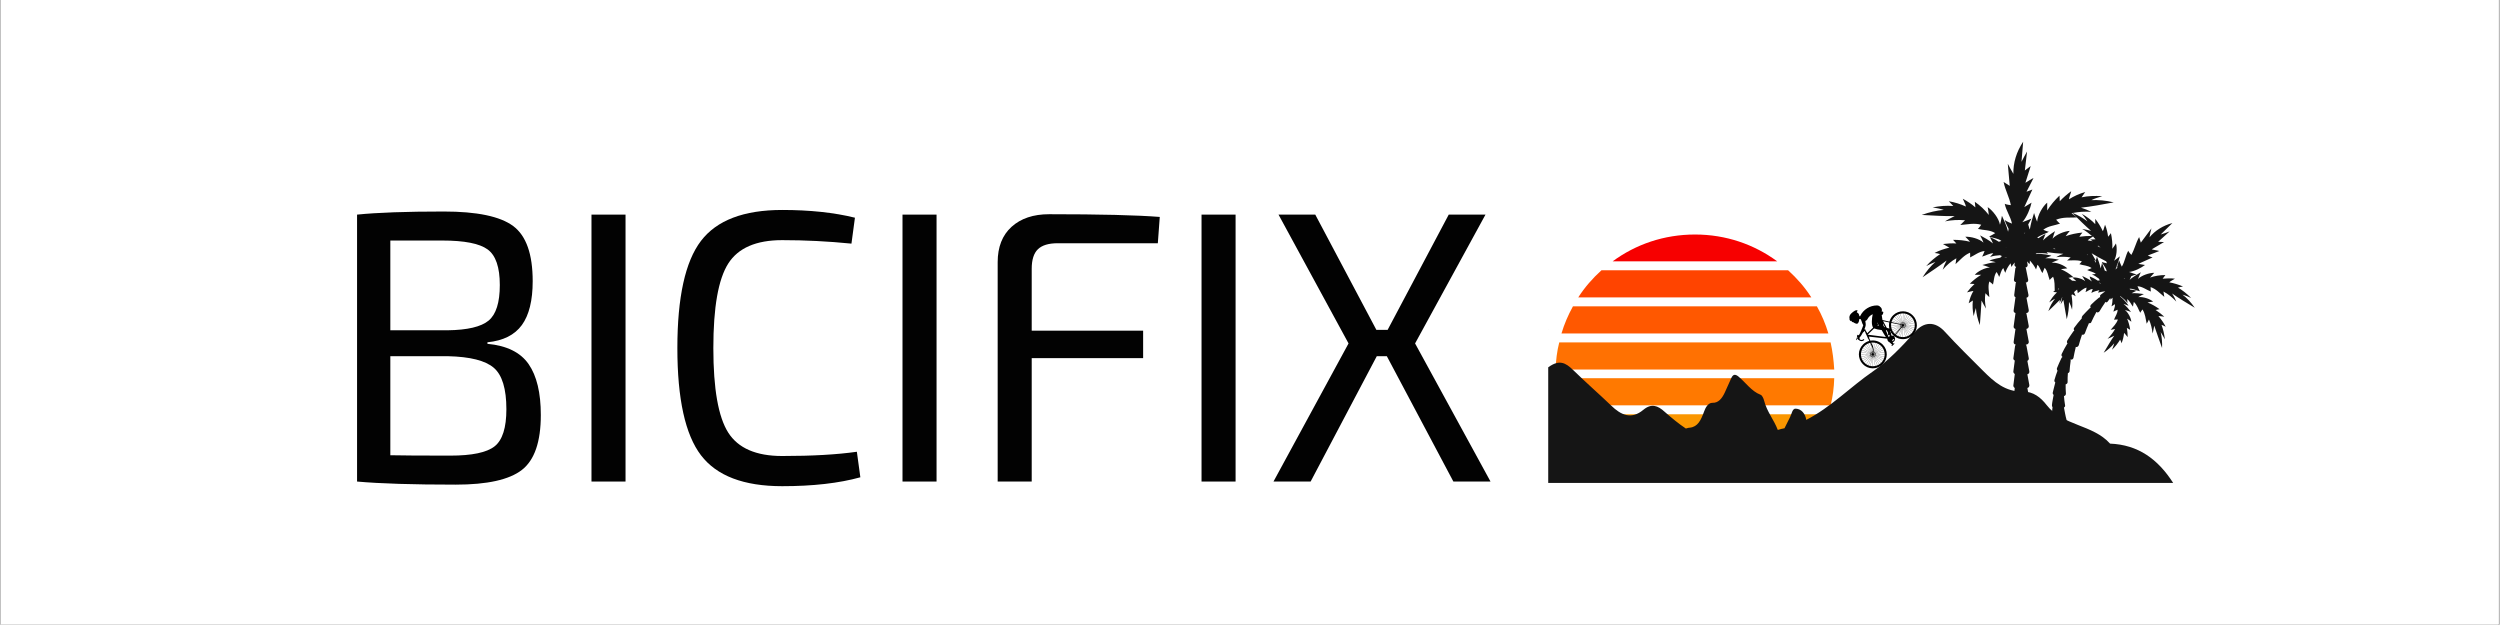 <?xml version="1.0" encoding="UTF-8"?>
<svg xmlns="http://www.w3.org/2000/svg" xmlns:xlink="http://www.w3.org/1999/xlink" width="7559" zoomAndPan="magnify" viewBox="0 0 5669.25 1417.5" height="1889" preserveAspectRatio="xMidYMid meet" version="1.0">
  <rect x="0" y="0" width="5669.25" height="1417.5" fill="#333333" stroke="none"/>
  <defs>
    <g></g>
    <clipPath id="7bd94dbf9c">
      <path d="M 0.625 0 L 5667.875 0 L 5667.875 1417 L 0.625 1417 Z M 0.625 0 " clip-rule="nonzero"></path>
    </clipPath>
    <clipPath id="b9bf4c5712">
      <path d="M 3511.262 734 L 4930 734 L 4930 1095.668 L 3511.262 1095.668 Z M 3511.262 734 " clip-rule="nonzero"></path>
    </clipPath>
    <clipPath id="217257bc06">
      <path d="M 4358 321 L 4977.508 321 L 4977.508 1022 L 4358 1022 Z M 4358 321 " clip-rule="nonzero"></path>
    </clipPath>
    <clipPath id="8c5f0e2ed5">
      <path d="M 3511.262 596 L 3512 596 L 3512 1063 L 3511.262 1063 Z M 3511.262 596 " clip-rule="nonzero"></path>
    </clipPath>
    <clipPath id="a7f796d4fd">
      <path d="M 4194 692 L 4348 692 L 4348 836 L 4194 836 Z M 4194 692 " clip-rule="nonzero"></path>
    </clipPath>
    <clipPath id="30596d48b9">
      <path d="M 4154.93 753.156 L 4269.363 643.648 L 4360.98 739.387 L 4246.547 848.891 Z M 4154.93 753.156 " clip-rule="nonzero"></path>
    </clipPath>
    <clipPath id="ec83379df0">
      <path d="M 4269.629 643.395 L 4155.195 752.902 L 4246.812 848.637 L 4361.246 739.133 Z M 4269.629 643.395 " clip-rule="nonzero"></path>
    </clipPath>
  </defs>
  <g clip-path="url(#7bd94dbf9c)">
    <path fill="#ffffff" d="M 0.625 0 L 5667.875 0 L 5667.875 1417 L 0.625 1417 Z M 0.625 0 " fill-opacity="1" fill-rule="nonzero"></path>
    <path fill="#ffffff" d="M 0.625 0 L 5667.875 0 L 5667.875 1417 L 0.625 1417 Z M 0.625 0 " fill-opacity="1" fill-rule="nonzero"></path>
  </g>
  <g fill="#020202" fill-opacity="1">
    <g transform="translate(732.267, 1092.575)">
      <g>
        <path d="M 372.172 -315.984 L 372.172 -312.484 C 416.055 -308.379 447.211 -293.016 465.641 -266.391 C 484.078 -239.766 493.297 -201.289 493.297 -150.969 C 493.297 -90.113 478.957 -48.566 450.281 -26.328 C 421.613 -4.098 371.582 7.016 300.188 7.016 C 203.051 7.016 128.441 4.676 76.359 0 L 76.359 -605.641 C 122.586 -610.328 188.129 -612.672 272.984 -612.672 C 348.461 -612.672 400.977 -601.695 430.531 -579.75 C 460.082 -557.812 474.859 -516.117 474.859 -454.672 C 474.859 -410.785 466.664 -377.578 450.281 -355.047 C 433.895 -332.516 407.859 -319.492 372.172 -315.984 Z M 151.844 -343.203 L 281.75 -343.203 C 326.812 -343.785 357.828 -351.098 374.797 -365.141 C 391.766 -379.18 400.25 -406.098 400.25 -445.891 C 400.25 -486.273 391.031 -513.195 372.594 -526.656 C 354.164 -540.113 319.789 -546.844 269.469 -546.844 L 151.844 -546.844 Z M 151.844 -284.391 L 151.844 -59.688 C 175.844 -59.102 221.195 -58.812 287.906 -58.812 C 337.062 -58.812 370.562 -65.832 388.406 -79.875 C 406.25 -93.914 415.172 -122.004 415.172 -164.141 C 415.172 -210.367 405.66 -241.676 386.641 -258.062 C 367.629 -274.445 332.961 -283.223 282.641 -284.391 Z M 151.844 -284.391 "></path>
      </g>
    </g>
  </g>
  <g fill="#020202" fill-opacity="1">
    <g transform="translate(1264.158, 1092.575)">
      <g>
        <path d="M 153.609 0 L 76.359 0 L 76.359 -605.641 L 153.609 -605.641 Z M 153.609 0 "></path>
      </g>
    </g>
  </g>
  <g fill="#020202" fill-opacity="1">
    <g transform="translate(1481.829, 1092.575)">
      <g>
        <path d="M 460.812 -67.594 L 468.719 -9.656 C 420.145 3.801 361.039 10.531 291.406 10.531 C 204.219 10.531 142.773 -12.875 107.078 -59.688 C 71.391 -106.5 53.547 -187.539 53.547 -302.812 C 53.547 -418.094 71.391 -499.141 107.078 -545.953 C 142.773 -592.773 204.219 -616.188 291.406 -616.188 C 354.02 -616.188 409.031 -610.332 456.438 -598.625 L 448.531 -539.812 C 395.863 -545.082 343.488 -547.719 291.406 -547.719 C 232.312 -547.719 191.5 -530.016 168.969 -494.609 C 146.438 -459.211 135.172 -395.285 135.172 -302.828 C 135.172 -210.367 146.438 -146.438 168.969 -111.031 C 191.5 -75.633 232.312 -57.938 291.406 -57.938 C 359.289 -57.938 415.758 -61.156 460.812 -67.594 Z M 460.812 -67.594 "></path>
      </g>
    </g>
  </g>
  <g fill="#020202" fill-opacity="1">
    <g transform="translate(1969.835, 1092.575)">
      <g>
        <path d="M 153.609 0 L 76.359 0 L 76.359 -605.641 L 153.609 -605.641 Z M 153.609 0 "></path>
      </g>
    </g>
  </g>
  <g fill="#020202" fill-opacity="1">
    <g transform="translate(2187.505, 1092.575)">
      <g>
        <path d="M 438 -540.688 L 210.656 -540.688 C 190.176 -540.688 175.254 -536.148 165.891 -527.078 C 156.523 -518.016 151.844 -503.242 151.844 -482.766 L 151.844 -342.328 L 404.641 -342.328 L 404.641 -280 L 151.844 -280 L 151.844 0 L 74.609 0 L 74.609 -497.688 C 74.609 -532.207 85.141 -558.977 106.203 -578 C 127.273 -597.02 155.656 -606.531 191.344 -606.531 C 306.625 -606.531 390.305 -604.477 442.391 -600.375 Z M 438 -540.688 "></path>
      </g>
    </g>
  </g>
  <g fill="#020202" fill-opacity="1">
    <g transform="translate(2648.302, 1092.575)">
      <g>
        <path d="M 153.609 0 L 76.359 0 L 76.359 -605.641 L 153.609 -605.641 Z M 153.609 0 "></path>
      </g>
    </g>
  </g>
  <g fill="#020202" fill-opacity="1">
    <g transform="translate(2865.973, 1092.575)">
      <g>
        <path d="M 279.125 -284.391 L 256.297 -284.391 L 106.203 0 L 21.938 0 L 192.234 -313.359 L 33.359 -605.641 L 116.734 -605.641 L 255.422 -344.078 L 280.875 -344.078 L 419.562 -605.641 L 502.953 -605.641 L 343.203 -313.359 L 514.359 0 L 430.094 0 Z M 279.125 -284.391 "></path>
      </g>
    </g>
  </g>
  <path fill="#fa9600" d="M 4146.895 939.941 C 4140.551 961.508 4131.676 981.805 4120.895 1001.469 L 3567.332 1001.469 C 3556.555 982.438 3547.676 961.508 3541.336 939.941 Z M 4146.895 939.941 " fill-opacity="1" fill-rule="nonzero"></path>
  <path fill="#ff4400" d="M 4108.215 674.805 L 3579.383 674.805 C 3593.965 651.973 3611.719 631.672 3632.012 613.277 L 4055.586 613.277 C 4075.875 631.676 4093.629 651.973 4108.215 674.805 Z M 4108.215 674.805 " fill-opacity="1" fill-rule="nonzero"></path>
  <path fill="#ff7102" d="M 4151.965 776.926 C 4156.406 796.59 4158.941 817.523 4160.207 838.453 L 3528.02 838.453 C 3528.652 817.523 3531.191 796.59 3536.262 776.926 Z M 4151.965 776.926 " fill-opacity="1" fill-rule="nonzero"></path>
  <path fill="#f70000" d="M 4030.855 592.98 L 3657.375 592.98 C 3710.004 554.289 3774.047 532.09 3844.43 532.09 C 3914.18 532.09 3978.227 554.289 4030.855 592.98 Z M 4030.855 592.98 " fill-opacity="1" fill-rule="nonzero"></path>
  <path fill="#ff5800" d="M 4120.895 695.102 C 4131.676 714.133 4140.551 735.062 4146.895 756.629 L 3541.336 756.629 C 3547.676 735.062 3556.555 714.766 3567.332 695.102 Z M 4120.895 695.102 " fill-opacity="1" fill-rule="nonzero"></path>
  <path fill="#ff7900" d="M 4160.207 858.117 C 4159.574 879.047 4157.039 899.98 4151.965 919.645 L 3535.629 919.645 C 3531.191 899.98 3528.652 879.047 3527.387 858.117 Z M 4160.207 858.117 " fill-opacity="1" fill-rule="nonzero"></path>
  <g clip-path="url(#b9bf4c5712)">
    <path fill="#151515" d="M 2748.723 1094.074 C 2753.16 1075.68 2757.598 1047.77 2775.355 1036.988 C 2801.352 1021.129 2825.445 998.297 2854.613 994.488 C 2879.98 991.32 2889.488 971.656 2898.367 945.016 C 2902.805 932.328 2910.414 917.105 2924.363 917.742 C 2959.875 917.742 2968.75 869.535 2982.703 842.895 C 2988.41 830.844 2994.113 828.305 3004.262 836.551 C 3027.086 854.945 3045.477 883.488 3073.375 893.637 C 3078.449 895.539 3082.887 905.055 3084.789 912.031 C 3093.035 946.285 3114.594 969.754 3126.641 1000.832 C 3132.348 1014.789 3139.32 1013.52 3145.664 1003.371 C 3153.273 990.684 3158.98 976.098 3165.953 963.41 C 3171.027 953.895 3172.93 936.137 3184.344 937.402 C 3197.023 938.672 3210.34 946.918 3214.777 965.312 C 3218.582 980.535 3226.191 991.32 3234.438 1002.102 C 3262.969 993.223 3290.234 979.902 3316.234 964.043 C 3384.082 924.082 3448.758 878.414 3512.168 832.746 C 3536.262 815.617 3550.215 822.598 3567.332 839.09 C 3595.867 866.996 3625.668 893.004 3654.203 920.277 C 3676.398 941.844 3699.859 952.625 3727.125 929.793 C 3745.512 914.57 3760.098 920.277 3775.316 934.23 C 3790.535 947.551 3806.387 960.871 3823.508 972.289 C 3826.676 971.656 3829.215 970.387 3832.383 970.387 C 3850.773 968.484 3857.746 953.262 3864.723 934.23 C 3867.895 925.352 3873.602 913.934 3883.746 913.934 C 3897.062 914.57 3905.305 904.422 3911.645 891.102 C 3916.719 880.316 3921.156 869.535 3926.23 858.75 C 3930.035 849.871 3934.473 847.969 3942.082 853.676 C 3959.203 867.633 3972.52 887.93 3992.809 895.539 C 3996.613 896.809 3999.785 903.785 4001.051 908.859 C 4007.395 934.23 4023.246 951.992 4032.121 975.461 C 4037.195 973.559 4042.27 972.926 4047.34 971.656 C 4051.777 963.41 4055.582 954.531 4060.023 946.285 C 4063.828 939.305 4065.094 925.984 4073.34 927.254 C 4085.387 927.891 4094.262 938.039 4096.801 952.625 C 4152.602 924.082 4196.984 877.781 4247.715 842.895 C 4281.953 819.426 4314.293 785.809 4344.094 752.191 C 4363.117 730.625 4388.48 727.453 4411.309 752.824 C 4439.211 783.27 4468.379 811.812 4497.547 840.992 C 4522.91 866.363 4548.273 889.199 4588.219 888.562 C 4611.684 887.93 4628.801 901.883 4642.117 919.008 C 4678.895 966.582 4746.742 962.777 4786.059 1006.543 C 4849.465 1009.078 4894.488 1041.43 4929.363 1095.977 C 4910.34 1106.125 4893.219 1102.32 4876.73 1102.32 C 4358.047 1101.051 3839.359 1104.223 3320.672 1102.32 L 3319.402 1102.32 C 3166.59 1102.32 2774.719 1102.32 2754.43 1102.32 C 2750.625 1103.59 2747.453 1098.516 2748.723 1094.074 Z M 2748.723 1094.074 " fill-opacity="1" fill-rule="nonzero"></path>
  </g>
  <g clip-path="url(#217257bc06)">
    <path fill="#151515" d="M 4950.285 668.461 C 4956.629 670.367 4963.602 672.902 4969.945 676.074 C 4960.434 666.559 4950.285 658.312 4940.141 652.605 C 4943.945 651.336 4947.75 650.703 4951.555 650.066 C 4941.41 645.629 4930.629 642.457 4920.484 640.555 C 4922.387 638.016 4930.629 634.211 4933.168 632.309 C 4923.656 631.039 4914.145 631.672 4905.266 632.309 C 4907.168 629.77 4909.703 626.598 4911.605 624.062 C 4899.559 624.062 4887.512 625.965 4876.73 629.77 C 4879.902 625.965 4883.074 622.793 4886.242 618.988 C 4874.828 618.988 4857.711 624.695 4849.465 632.941 C 4850.734 628.504 4855.809 617.719 4855.809 617.719 C 4847.562 622.793 4837.418 628.504 4830.445 634.844 C 4831.711 632.309 4832.98 629.137 4834.25 626.598 C 4838.051 625.332 4842.492 623.43 4846.297 622.793 C 4846.297 622.793 4833.613 618.988 4829.176 617.086 C 4841.223 615.816 4857.074 607.57 4865.32 601.227 C 4860.246 600.594 4855.172 599.324 4850.102 598.691 C 4860.879 593.617 4871.66 589.176 4882.438 584.102 C 4878.633 582.832 4874.828 581.566 4871.66 579.66 C 4880.535 576.488 4889.414 572.684 4897.656 569.512 C 4894.488 568.246 4883.707 566.977 4880.535 565.707 L 4908.438 549.215 C 4903.996 549.215 4899.559 548.582 4895.121 548.582 C 4903.996 540.969 4912.242 532.723 4921.117 525.113 C 4914.145 527.648 4907.801 530.188 4900.828 532.09 C 4909.703 523.211 4918.582 514.965 4927.461 506.082 C 4905.898 511.793 4888.145 523.211 4875.465 538.434 C 4876.73 531.457 4878 524.477 4879.902 518.137 C 4871.66 528.918 4864.051 539.699 4855.809 550.484 L 4852.004 537.797 C 4844.395 551.117 4841.855 565.074 4834.25 578.395 C 4834.25 578.395 4827.906 571.414 4827.273 568.879 C 4820.934 580.297 4819.664 593.617 4812.688 605.035 C 4812.688 605.035 4807.617 594.883 4806.98 591.078 C 4804.445 595.52 4803.176 601.227 4801.91 606.301 C 4801.277 605.668 4801.277 605.035 4800.641 604.398 C 4803.812 597.422 4806.348 588.543 4808.25 581.562 C 4808.25 581.562 4798.738 589.176 4794.934 591.715 C 4801.277 581.562 4802.543 563.168 4799.375 552.387 C 4796.836 556.191 4794.301 560.633 4791.129 564.438 C 4791.766 553.02 4790.496 540.969 4787.961 528.918 C 4786.059 531.453 4784.156 534.625 4781.617 537.164 C 4780.352 528.285 4778.449 518.77 4774.645 509.891 C 4773.375 512.426 4771.473 521.941 4769.57 524.477 C 4765.133 514.965 4759.426 505.449 4752.449 496.57 C 4752.449 500.375 4752.449 504.816 4752.449 508.621 C 4744.207 499.742 4734.062 492.129 4722.016 485.152 C 4727.086 490.859 4730.891 496.57 4734.695 502.277 C 4724.551 494.664 4713.77 488.324 4701.09 483.25 C 4714.406 480.711 4728.988 479.441 4743.574 480.711 C 4735.965 476.906 4728.355 473.734 4720.113 471.195 C 4743.574 468.66 4767.035 464.219 4794.301 459.145 C 4776.547 454.707 4759.426 453.438 4743.574 454.07 C 4751.184 450.266 4759.426 447.727 4768.305 445.191 C 4751.816 443.922 4735.965 444.559 4721.379 447.727 C 4723.918 443.922 4727.086 439.48 4729.625 435.676 C 4716.309 439.484 4703.625 445.191 4692.848 452.168 C 4692.848 448.363 4697.285 437.578 4697.918 433.773 C 4688.406 440.75 4679.531 448.363 4671.922 456.609 C 4671.922 452.168 4671.285 448.363 4671.285 443.922 C 4660.508 454.07 4650.996 465.488 4643.387 477.539 C 4643.387 471.832 4643.387 465.488 4643.387 459.781 C 4632.605 468.66 4621.828 488.324 4620.559 502.91 C 4618.023 497.836 4613.586 483.25 4613.586 483.25 C 4609.781 494.668 4605.977 507.984 4604.074 520.039 L 4603.438 520.039 C 4602.172 516.23 4601.535 513.062 4600.27 509.254 C 4602.805 504.816 4605.34 499.742 4607.879 495.934 C 4607.879 495.934 4592.66 502.277 4586.953 504.18 C 4597.098 492.762 4605.34 472.465 4607.879 459.781 C 4602.172 462.953 4597.098 466.758 4591.391 469.93 C 4597.73 456.609 4603.438 443.289 4609.781 429.969 C 4605.34 431.871 4600.902 433.141 4596.465 435.043 C 4601.535 424.895 4607.242 414.109 4612.316 403.961 C 4608.512 405.23 4597.73 412.844 4593.926 414.746 L 4605.977 376.688 C 4601.535 379.859 4597.098 383.664 4592.66 386.836 C 4594.562 372.246 4595.828 358.293 4597.73 343.703 C 4593.293 351.316 4588.855 359.562 4585.051 367.172 C 4586.32 351.949 4587.586 336.727 4588.855 321.504 C 4573.637 344.34 4566.027 369.711 4566.66 394.449 C 4562.223 386.836 4557.785 379.227 4553.98 371.613 C 4555.25 388.105 4557.148 405.23 4558.418 421.723 L 4544.469 412.844 C 4548.273 431.871 4557.148 446.461 4560.953 465.488 C 4560.953 465.488 4549.543 464.219 4547.004 462.316 C 4550.176 478.176 4560.32 491.496 4563.492 507.352 C 4563.492 507.352 4550.176 502.277 4547.004 499.105 C 4548.906 506.082 4552.711 512.426 4555.883 519.402 C 4555.246 521.305 4555.246 523.844 4554.613 525.746 C 4552.078 514.328 4545.738 500.375 4540.664 489.594 C 4540.664 489.594 4538.129 504.816 4536.227 509.891 C 4533.688 495.301 4519.738 477.539 4508.324 469.93 C 4509.594 475.637 4510.227 481.348 4510.863 487.688 C 4501.984 476.273 4491.203 466.125 4479.156 457.879 C 4479.789 462.316 4479.789 466.125 4480.426 470.562 C 4472.184 462.953 4462.035 456.609 4451.891 450.898 C 4453.16 454.707 4458.867 464.855 4458.867 468.66 C 4446.816 462.953 4434.137 459.145 4420.188 456.609 C 4423.355 460.414 4427.16 463.586 4430.332 467.391 C 4415.113 466.125 4399.262 467.391 4383.41 470.562 C 4392.285 471.832 4401.164 473.734 4408.773 476.273 C 4392.922 477.539 4375.801 481.348 4358.68 487.688 C 4385.945 488.957 4410.043 490.859 4433.504 490.227 C 4425.895 494.031 4418.285 497.836 4411.309 502.277 C 4426.527 499.105 4442.379 498.473 4456.965 499.742 C 4453.16 503.547 4449.988 506.719 4446.184 510.523 C 4462.672 509.254 4477.254 505.449 4493.742 509.891 C 4493.742 509.891 4488.035 518.137 4486.133 519.402 C 4498.812 522.574 4513.398 521.305 4525.445 528.918 C 4525.445 528.918 4515.301 535.262 4511.496 536.531 C 4519.738 540.336 4531.785 540.336 4539.395 546.68 C 4537.492 547.312 4535.59 547.945 4533.688 548.582 C 4524.176 542.238 4513.398 537.797 4513.398 538.434 C 4515.934 542.871 4518.469 547.312 4520.371 552.387 C 4512.129 545.41 4500.715 539.066 4491.203 533.992 C 4491.203 533.992 4497.547 546.043 4498.812 550.484 C 4489.301 541.605 4469.645 536.531 4457.598 537.164 C 4461.402 540.969 4465.207 544.777 4468.379 548.582 C 4456.328 545.41 4443.012 544.141 4429.699 544.141 C 4432.234 546.68 4434.77 549.852 4437.309 552.387 C 4427.16 551.754 4417.016 552.387 4406.871 553.656 C 4409.406 555.559 4418.918 560 4421.453 561.902 C 4410.043 564.438 4398.629 568.246 4387.848 573.953 C 4392.285 574.586 4396.727 575.223 4400.531 576.488 C 4389.117 584.102 4378.336 592.98 4368.824 603.766 C 4375.801 599.961 4382.773 596.789 4389.75 594.25 C 4378.969 603.766 4369.461 615.184 4360.582 629.137 C 4380.871 615.184 4398.629 603.766 4415.113 591.078 C 4411.309 598.055 4408.773 604.398 4406.238 612.012 C 4415.746 601.227 4425.895 592.348 4437.309 586.004 C 4436.672 590.445 4436.039 594.883 4435.406 599.324 C 4446.184 589.809 4454.426 579.027 4468.379 573.32 C 4468.379 573.32 4469.012 582.199 4468.379 584.102 C 4479.156 579.027 4488.668 570.781 4501.352 569.512 C 4501.352 569.512 4497.547 579.66 4495.645 582.199 C 4503.887 580.297 4512.129 574.586 4521.008 574.586 C 4518.473 578.395 4515.934 579.66 4514.031 582.832 C 4521.008 580.297 4528.617 579.66 4536.227 579.027 C 4537.492 579.66 4539.395 580.297 4540.664 580.93 C 4539.395 582.199 4538.129 583.469 4536.859 584.734 C 4524.812 586.641 4511.496 591.078 4512.129 591.078 C 4517.203 592.348 4521.641 593.617 4526.715 594.883 C 4517.203 595.52 4505.156 598.691 4496.277 601.227 C 4496.277 601.227 4508.961 605.035 4513.398 606.938 C 4501.352 607.57 4485.5 615.816 4479.156 623.43 C 4484.23 623.43 4489.305 623.43 4493.742 623.43 C 4484.23 629.137 4475.352 636.113 4467.742 643.727 C 4471.547 643.727 4474.719 644.359 4478.523 644.359 C 4472.184 650.066 4466.477 656.41 4461.402 663.387 C 4464.574 662.754 4472.816 660.219 4475.988 660.219 C 4470.914 668.465 4467.742 677.977 4465.207 688.125 C 4468.379 686.223 4471.547 683.688 4474.719 681.781 C 4473.449 693.199 4474.086 705.254 4476.621 717.305 C 4477.891 710.961 4479.793 704.617 4481.691 698.91 C 4482.328 710.961 4485.496 724.281 4490.57 737.602 C 4491.84 717.305 4493.742 698.91 4494.375 681.781 C 4497.547 688.125 4500.715 693.836 4504.52 700.176 C 4501.984 688.125 4501.352 676.707 4503.254 665.293 C 4506.422 668.465 4508.961 671.633 4512.129 674.172 C 4511.496 661.484 4508.324 650.066 4512.129 638.652 C 4512.129 638.652 4519.105 643.727 4520.371 645.629 C 4522.91 636.113 4522.273 625.332 4528.617 617.086 C 4528.617 617.086 4533.688 625.332 4534.324 628.504 C 4537.492 622.793 4538.129 613.914 4543.832 608.203 C 4545.102 612.012 4546.371 615.184 4548.273 618.988 C 4550.809 611.375 4554.613 604.398 4560.32 597.422 C 4560.953 599.961 4561.59 603.129 4562.223 605.668 C 4564.125 602.496 4566.66 598.691 4569.832 595.52 L 4569.199 599.961 C 4568.562 602.496 4570.465 605.035 4573.004 605.668 C 4572.367 606.301 4571.734 607.57 4571.102 608.84 L 4567.93 634.211 C 4567.297 637.383 4569.832 639.918 4573.004 640.555 C 4572.367 641.188 4571.734 642.457 4571.734 643.727 L 4568.562 669.098 C 4568.562 671.633 4569.199 673.539 4571.734 674.805 C 4571.734 675.441 4571.102 676.074 4571.102 676.707 L 4567.297 703.984 C 4566.66 707.156 4568.562 709.691 4571.734 710.328 C 4571.102 710.961 4571.102 711.594 4571.102 712.863 L 4567.297 740.137 C 4566.66 743.309 4568.562 745.848 4571.734 746.48 C 4571.102 747.117 4571.102 747.75 4571.102 748.383 L 4567.297 775.66 C 4566.66 778.828 4569.199 782 4572.367 782 C 4571.734 782.637 4570.465 783.906 4570.465 785.172 L 4566.66 812.449 C 4566.027 814.984 4567.93 816.887 4569.832 818.156 L 4566.66 842.258 C 4566.027 844.797 4567.93 847.332 4569.832 848.602 L 4566.66 873.973 C 4566.027 876.512 4567.93 879.047 4569.832 880.316 L 4566.66 905.688 C 4566.66 907.59 4567.297 908.859 4567.93 910.129 C 4567.93 910.129 4567.93 910.762 4567.93 910.762 L 4563.492 943.113 C 4563.492 945.648 4564.125 947.551 4566.027 949.457 L 4562.223 977.363 C 4561.59 980.535 4563.492 983.074 4566.027 984.34 L 4562.223 1012.883 C 4561.59 1017.324 4565.395 1021.129 4570.465 1021.129 L 4599 1021.129 C 4604.074 1021.129 4607.875 1016.691 4607.242 1012.25 L 4602.172 984.977 C 4605.977 983.707 4607.875 980.535 4607.242 976.73 L 4602.172 950.09 C 4604.707 948.82 4606.609 945.648 4605.977 942.477 L 4599.633 910.762 C 4602.172 909.496 4603.438 906.957 4602.805 904.422 L 4598.367 880.316 C 4601.535 879.684 4603.438 876.512 4602.805 873.34 L 4598.367 849.238 C 4601.535 848.602 4603.438 845.43 4602.805 842.258 L 4598.367 818.789 C 4600.902 817.523 4602.172 814.984 4601.535 812.449 L 4596.465 785.172 C 4596.465 783.906 4595.828 783.27 4594.562 782 L 4595.195 782 C 4599 782 4602.172 778.828 4601.535 775.023 L 4596.465 747.75 C 4596.465 747.113 4596.465 746.48 4595.828 746.48 C 4599.633 745.848 4602.172 742.676 4601.535 739.504 L 4596.465 712.23 C 4596.465 711.594 4595.828 710.961 4595.828 710.324 C 4599.633 710.324 4602.172 707.156 4601.535 703.348 L 4596.465 676.074 C 4596.465 676.074 4596.465 675.441 4596.465 675.441 C 4599.633 674.805 4601.535 672.27 4600.902 669.098 L 4595.828 643.727 C 4595.828 642.457 4595.195 641.82 4594.562 641.188 C 4598.367 641.188 4600.902 638.016 4600.27 634.844 L 4595.195 609.473 C 4595.195 608.203 4594.562 607.57 4593.926 606.938 C 4597.098 606.938 4599.633 603.766 4599 600.594 L 4597.73 592.98 C 4599.633 595.52 4601.535 597.422 4603.438 599.324 C 4604.074 596.789 4604.074 593.617 4604.074 591.078 C 4609.777 597.422 4614.852 604.398 4618.023 611.375 C 4619.289 607.57 4620.559 604.398 4621.191 600.594 C 4626.898 605.668 4628.168 613.914 4632.605 619.621 C 4633.242 617.086 4637.68 607.57 4637.68 607.57 C 4644.652 615.184 4645.289 625.965 4649.094 635.48 C 4649.727 633.578 4656.703 627.867 4656.703 627.867 C 4661.141 638.016 4659.871 648.801 4660.508 659.582 C 4659.238 660.219 4657.969 661.484 4656.703 662.121 C 4657.969 662.121 4659.238 662.121 4660.508 662.754 C 4660.508 662.754 4660.508 663.387 4660.508 663.387 C 4660.508 663.387 4660.508 662.754 4661.141 662.754 C 4662.41 662.754 4664.312 663.387 4665.578 663.387 C 4658.605 669.73 4652.898 677.344 4647.824 686.223 C 4652.262 683.051 4656.703 679.879 4661.141 677.977 C 4654.801 685.59 4649.727 695.102 4645.922 705.887 C 4655.434 697.008 4663.676 688.762 4671.922 680.516 C 4671.922 683.051 4671.922 685.59 4671.285 688.125 C 4673.188 683.688 4675.727 679.246 4676.992 674.805 C 4676.992 674.805 4677.629 674.172 4677.629 674.172 C 4676.359 679.246 4675.09 684.953 4673.824 690.664 C 4675.727 686.855 4678.262 683.688 4680.164 680.516 C 4682.066 694.469 4685.234 708.422 4687.773 724.281 C 4691.578 710.324 4692.844 697.004 4692.844 684.953 C 4696.016 690.664 4697.918 696.371 4699.82 702.715 C 4701.09 690.664 4700.453 679.879 4698.551 669.73 C 4699.188 669.098 4699.188 668.461 4699.82 667.828 C 4702.355 669.098 4705.527 670.367 4708.062 672.27 C 4706.797 669.098 4705.527 665.926 4704.258 662.754 C 4706.16 660.852 4708.699 658.949 4711.234 657.047 C 4711.234 657.047 4713.137 664.023 4712.504 665.293 C 4719.477 660.852 4724.551 654.508 4732.793 652.605 C 4732.793 652.605 4731.523 660.219 4730.258 662.754 C 4735.328 660.852 4740.402 655.777 4746.742 655.777 C 4745.477 658.312 4744.84 661.484 4743.574 664.656 C 4749.281 661.484 4755.621 659.582 4761.961 658.312 C 4760.691 660.219 4759.426 662.121 4758.793 664.023 C 4763.23 662.754 4769.57 661.484 4775.277 660.852 C 4772.105 663.387 4768.301 665.926 4765.133 668.461 C 4763.23 669.73 4762.594 672.27 4763.863 674.172 C 4762.594 674.172 4761.961 674.805 4760.691 675.441 C 4754.352 680.516 4748.645 685.59 4742.938 691.297 C 4741.035 693.199 4740.402 696.371 4742.305 698.273 C 4741.035 698.273 4740.402 698.91 4739.77 699.543 C 4734.062 705.25 4728.355 710.961 4723.281 716.668 C 4722.012 718.57 4721.379 720.477 4722.012 722.379 C 4721.379 722.379 4721.379 723.012 4720.746 723.645 C 4715.039 729.988 4709.965 736.332 4704.895 743.309 C 4702.992 745.211 4703.625 748.383 4704.895 750.285 C 4704.258 750.922 4703.625 750.922 4702.992 751.555 C 4697.918 758.531 4693.48 765.508 4689.039 772.488 C 4687.773 775.023 4687.773 777.562 4689.676 779.465 C 4689.039 780.098 4688.406 780.098 4688.406 780.734 C 4683.969 787.711 4680.164 795.32 4676.359 802.934 C 4675.09 805.469 4675.727 808.641 4678.262 809.91 C 4676.992 810.543 4676.359 811.18 4675.727 812.449 C 4671.922 820.059 4668.75 827.672 4665.578 835.281 C 4664.945 837.184 4665.578 839.723 4666.848 840.992 C 4664.312 847.969 4661.773 854.945 4659.871 861.922 C 4659.238 864.461 4659.871 866.363 4661.773 867.633 C 4659.871 875.242 4657.969 882.855 4656.066 890.465 C 4655.434 893.004 4656.703 894.906 4657.969 896.176 C 4656.703 903.785 4654.801 911.398 4654.164 919.008 C 4654.164 920.91 4654.164 922.18 4655.434 923.449 C 4655.434 923.449 4655.434 924.082 4655.434 924.082 C 4654.164 934.23 4653.531 944.379 4652.898 954.531 C 4652.898 957.066 4653.531 958.969 4655.434 960.238 C 4655.434 969.117 4655.434 978 4655.434 986.879 C 4655.434 990.051 4657.336 991.953 4659.238 993.223 C 4659.871 1000.199 4659.871 1007.809 4661.141 1014.789 C 4661.773 1017.957 4664.312 1020.496 4667.48 1020.496 L 4692.844 1020.496 C 4696.648 1019.227 4698.551 1014.789 4697.285 1011.617 C 4694.113 1004.004 4690.941 996.395 4688.406 988.781 C 4690.941 987.512 4692.211 983.707 4691.578 981.168 C 4689.039 974.191 4687.137 966.582 4684.602 958.969 C 4686.504 957.699 4687.773 955.164 4687.137 951.992 C 4684.602 943.113 4683.332 934.23 4681.434 924.719 C 4683.332 923.449 4684.602 921.547 4683.969 919.645 C 4682.699 912.664 4682.066 905.688 4681.434 898.711 C 4683.969 898.078 4685.871 896.176 4685.871 893.004 C 4685.234 886.027 4685.234 879.047 4685.234 872.07 C 4687.773 871.438 4689.676 869.535 4689.676 866.996 C 4689.676 860.02 4689.676 853.676 4690.309 846.699 C 4692.211 846.066 4694.113 844.164 4694.113 842.258 C 4694.746 834.648 4695.383 826.402 4696.648 818.789 C 4696.648 817.523 4696.648 816.887 4696.016 815.617 C 4699.188 816.887 4702.355 814.984 4702.992 811.812 C 4704.258 804.203 4706.16 796.59 4708.062 788.344 C 4708.062 787.711 4708.062 787.711 4708.062 787.074 C 4710.602 788.344 4713.77 786.441 4715.039 783.27 C 4716.941 775.656 4719.477 768.047 4722.012 760.434 C 4722.012 759.801 4722.012 759.168 4722.012 759.168 C 4724.551 760.434 4727.719 759.168 4728.988 755.996 C 4731.523 748.383 4734.695 741.406 4737.867 733.793 C 4737.867 733.793 4737.867 733.16 4737.867 733.16 C 4740.402 733.793 4742.938 733.16 4743.574 730.625 C 4746.742 723.645 4749.914 717.305 4753.719 710.324 C 4754.352 709.691 4754.352 708.422 4754.352 707.789 C 4756.887 709.691 4760.059 709.059 4761.961 706.52 C 4765.766 700.176 4769.57 693.836 4774.008 687.492 C 4774.645 686.855 4774.645 685.59 4774.645 684.953 C 4776.547 686.855 4779.715 686.223 4780.984 683.684 C 4782.887 681.148 4784.789 678.609 4786.691 676.074 C 4786.691 677.344 4786.691 678.609 4786.691 679.879 C 4788.594 678.609 4789.863 676.707 4791.766 675.441 C 4791.766 682.418 4791.129 688.762 4789.227 695.102 C 4791.766 693.836 4794.301 691.93 4796.836 690.027 C 4798.105 696.371 4794.301 702.078 4793.668 707.156 C 4795.566 705.887 4803.176 702.715 4803.176 702.715 C 4803.176 711.594 4797.469 717.938 4794.934 725.551 C 4796.203 724.914 4803.812 724.914 4803.812 724.914 C 4800.641 734.43 4793.668 740.773 4787.324 748.383 C 4790.496 747.75 4794.301 747.113 4797.469 746.48 C 4793.031 754.094 4787.324 761.703 4780.352 768.68 C 4785.422 766.777 4790.496 764.242 4795.566 761.703 C 4787.324 773.121 4780.352 785.809 4771.473 800.395 C 4780.984 794.051 4789.227 786.441 4795.566 778.828 C 4794.301 783.902 4792.398 788.344 4790.496 793.418 C 4798.105 786.441 4803.812 778.828 4808.883 770.582 C 4810.152 773.121 4811.422 776.293 4812.055 778.828 C 4815.227 771.219 4817.129 762.973 4817.762 755.359 C 4819.664 756.629 4824.102 762.973 4826.004 764.875 C 4826.004 757.898 4825.371 750.922 4824.102 743.941 C 4826.641 745.211 4829.176 747.113 4831.711 748.383 C 4830.441 739.504 4827.906 730.621 4824.738 723.012 C 4827.906 724.914 4831.078 727.453 4834.246 729.988 C 4833.613 721.742 4827.273 709.059 4819.664 703.348 C 4823.469 703.984 4833.613 707.789 4833.613 707.789 C 4828.543 701.445 4822.836 694.469 4816.492 689.395 C 4820.297 690.664 4824.102 691.93 4827.906 693.832 C 4828.543 693.832 4818.395 679.246 4808.883 672.902 C 4808.883 672.902 4808.883 672.27 4808.883 672.27 C 4809.52 672.27 4810.152 672.27 4810.785 672.902 C 4816.492 677.344 4821.566 681.781 4825.371 687.492 C 4826.004 684.32 4824.738 682.418 4824.738 678.609 C 4831.078 683.051 4833.613 690.664 4838.051 695.738 C 4838.051 693.199 4839.953 684.953 4839.953 684.953 C 4847.562 691.93 4850.102 702.078 4854.539 709.691 C 4855.172 707.789 4859.609 702.078 4859.609 702.078 C 4865.953 712.23 4866.586 723.012 4869.121 734.43 C 4871.023 731.258 4872.926 728.086 4874.195 724.914 C 4878.633 734.43 4881.172 745.211 4882.438 756.629 C 4884.34 750.922 4884.973 744.578 4886.242 738.867 C 4891.316 754.727 4897.656 771.219 4903.996 789.613 C 4904.633 776.926 4903.363 764.242 4900.828 753.457 C 4903.996 758.531 4907.168 763.605 4910.34 769.949 C 4909.07 757.898 4906.535 747.113 4902.73 736.965 C 4905.898 738.234 4909.07 739.504 4912.242 741.406 C 4907.801 732.527 4902.094 724.281 4895.754 717.305 C 4898.289 716.668 4906.535 718.57 4909.07 718.57 C 4902.73 712.863 4896.387 707.789 4889.414 703.348 C 4892.582 702.715 4895.121 702.078 4898.289 701.445 C 4889.414 695.102 4880.535 690.027 4871.023 686.223 C 4874.828 685.59 4879.27 684.953 4883.707 684.32 C 4876.098 677.977 4860.879 672.902 4850.098 674.172 C 4853.27 671.633 4862.781 667.195 4862.781 667.195 C 4853.902 665.926 4843.758 664.656 4834.883 665.289 C 4835.516 665.289 4835.516 664.656 4836.148 664.656 C 4839.32 662.754 4842.492 661.484 4846.297 659.582 C 4846.297 659.582 4839.32 657.68 4831.711 657.043 C 4831.078 656.41 4830.441 655.777 4830.441 655.141 C 4838.688 654.508 4846.297 659.582 4853.906 660.852 C 4852.004 658.312 4848.199 649.434 4848.199 649.434 C 4859.609 650.066 4868.488 657.68 4878.633 661.484 C 4878 659.582 4878 651.336 4878 651.336 C 4890.68 655.777 4898.926 665.289 4909.07 673.535 C 4908.438 669.73 4907.801 665.289 4907.168 661.484 C 4917.949 667.191 4927.461 674.805 4936.336 684.32 C 4933.801 677.977 4930.629 671.633 4926.824 665.926 C 4942.043 676.707 4959.164 686.855 4978.188 698.273 C 4969.945 686.223 4960.434 676.074 4950.285 668.461 Z M 4734.695 579.027 C 4734.062 578.395 4733.426 577.758 4733.426 577.125 C 4734.062 577.125 4734.695 577.758 4734.695 577.758 C 4734.695 578.395 4734.695 579.027 4734.695 579.027 Z M 4550.176 561.902 C 4550.176 561.902 4549.539 561.266 4549.539 561.266 C 4550.176 561.266 4550.176 561.266 4550.176 561.902 Z M 4657.336 563.172 C 4659.238 563.805 4660.508 564.438 4662.41 565.074 C 4661.141 565.074 4659.871 565.074 4658.605 565.074 C 4657.969 564.438 4657.969 563.805 4657.336 563.172 Z M 4753.719 591.078 C 4750.547 585.371 4747.379 579.66 4744.207 574.586 C 4754.352 580.93 4765.766 587.273 4777.18 592.98 C 4777.812 594.25 4778.449 596.152 4779.082 597.422 C 4779.082 597.422 4769.57 595.52 4767.035 594.25 C 4770.203 601.227 4777.18 607.57 4778.449 615.816 C 4777.18 615.184 4775.277 614.547 4774.008 613.914 C 4771.473 605.035 4767.668 596.789 4767.668 596.789 C 4767.035 600.594 4765.766 605.035 4764.496 608.84 C 4763.23 600.594 4759.426 590.445 4756.254 582.199 C 4756.254 582.832 4754.988 586.641 4753.719 591.078 Z M 4753.719 592.348 C 4753.086 594.25 4752.449 596.152 4752.449 596.789 C 4752.449 594.25 4751.184 591.715 4750.547 589.176 C 4751.184 589.809 4752.449 591.078 4753.719 592.348 Z M 4759.426 557.461 C 4761.328 558.73 4762.594 560.633 4764.496 561.902 C 4761.961 560.633 4759.426 559.363 4757.523 558.094 C 4758.156 558.094 4758.793 558.094 4759.426 557.461 Z M 4775.91 629.137 C 4775.91 629.137 4775.91 628.504 4775.91 629.137 C 4775.91 628.504 4775.91 628.504 4775.91 629.137 Z M 4820.297 631.039 C 4819.664 631.676 4819.031 631.676 4818.395 632.309 L 4817.129 632.309 C 4818.395 631.676 4819.031 631.039 4820.297 631.039 Z M 4802.543 606.301 C 4802.543 606.938 4802.543 607.57 4801.91 608.203 C 4800.641 609.473 4799.375 610.109 4798.105 611.375 C 4799.375 609.473 4800.008 607.57 4800.641 605.668 C 4801.273 605.668 4801.91 606.301 4802.543 606.301 Z M 4753.086 542.871 C 4749.281 542.871 4744.84 543.508 4741.035 543.508 C 4742.938 544.777 4744.84 546.043 4746.742 547.312 C 4742.938 546.68 4739.133 546.043 4735.328 545.41 C 4737.23 542.871 4744.207 539.066 4747.379 536.531 C 4749.281 539.066 4751.184 540.969 4753.086 542.871 Z M 4634.508 521.305 C 4645.922 512.426 4659.871 511.793 4672.555 507.352 C 4670.02 506.082 4663.676 498.473 4663.676 498.473 C 4679.531 492.129 4694.746 494.031 4710.602 493.398 C 4706.797 490.227 4702.992 487.055 4698.551 483.883 C 4699.188 483.883 4699.82 483.883 4700.453 483.25 C 4715.672 498.473 4728.988 511.793 4742.938 523.844 C 4736.598 521.941 4729.625 520.672 4722.648 519.402 C 4730.891 523.844 4737.867 529.551 4744.84 535.262 C 4735.328 535.262 4725.82 535.895 4716.309 537.164 C 4718.211 533.992 4720.746 530.82 4723.281 527.648 C 4709.965 528.918 4697.285 531.457 4685.238 535.895 C 4688.406 531.457 4691.578 527.648 4694.746 523.844 C 4682.699 524.477 4663.676 532.09 4655.434 541.605 C 4656.703 536.531 4661.141 524.477 4661.141 524.477 C 4652.266 530.188 4641.484 537.797 4633.875 545.41 C 4633.875 544.777 4634.508 544.141 4634.508 543.508 C 4636.41 539.066 4637.68 535.262 4639.582 530.82 C 4639.582 530.82 4631.973 534.625 4623.73 540.336 C 4622.461 540.336 4621.828 539.699 4620.559 539.699 C 4627.535 532.723 4639.582 530.82 4647.191 525.746 C 4645.922 526.383 4634.508 521.305 4634.508 521.305 Z M 4593.293 527.016 C 4593.293 527.648 4592.66 528.918 4592.66 529.551 L 4591.391 530.188 C 4592.023 529.551 4592.66 528.285 4593.293 527.016 Z M 4545.738 585.371 C 4547.004 585.371 4548.906 584.734 4550.176 584.734 C 4550.809 584.734 4551.445 585.371 4552.078 585.371 C 4550.176 585.371 4548.273 585.371 4545.738 585.371 Z M 4669.383 653.875 C 4669.383 654.508 4669.383 655.145 4670.02 655.777 C 4669.383 656.41 4668.117 656.41 4667.48 657.047 C 4668.117 655.777 4668.75 654.508 4669.383 653.875 Z M 4744.84 638.652 C 4738.5 633.578 4730.258 629.77 4722.648 625.965 C 4722.648 625.965 4728.355 634.844 4729.625 638.016 C 4722.016 631.672 4708.062 628.504 4700.453 629.77 C 4703.625 632.309 4706.16 634.844 4709.332 638.016 C 4706.16 637.383 4702.992 636.75 4699.82 636.75 C 4697.285 634.211 4694.113 632.309 4691.578 630.406 C 4695.383 629.77 4698.551 629.137 4702.355 628.504 C 4694.113 620.891 4684.602 615.184 4674.457 610.742 C 4679.531 610.109 4683.969 609.473 4689.043 608.84 C 4681.434 601.863 4665.578 594.883 4653.531 596.152 C 4657.973 593.617 4670.02 589.176 4670.02 589.176 C 4660.508 587.273 4648.461 585.371 4638.949 586.004 C 4643.387 584.102 4648.461 582.199 4652.898 580.297 C 4652.898 579.66 4631.973 574.586 4618.023 576.488 C 4618.023 576.488 4617.391 575.855 4617.391 575.855 C 4618.023 575.223 4619.293 575.223 4619.926 574.586 C 4628.801 574.586 4637.68 573.953 4645.289 575.855 C 4644.02 574.586 4643.387 573.32 4642.117 572.051 C 4655.434 573.953 4667.48 575.223 4680.164 575.855 C 4674.457 577.758 4668.75 580.297 4663.676 583.469 C 4675.09 582.199 4685.871 582.199 4696.648 584.102 C 4694.113 586.641 4690.945 588.543 4688.406 591.078 C 4699.82 591.078 4710.602 589.176 4722.016 592.98 C 4722.016 592.98 4717.574 598.691 4716.309 599.324 C 4725.184 602.496 4735.328 601.863 4744.207 608.203 C 4744.207 608.203 4736.598 612.012 4734.062 612.645 C 4739.77 615.816 4748.012 616.449 4753.719 621.523 C 4750.547 622.16 4748.012 622.16 4744.84 622.793 C 4750.547 624.695 4755.621 628.504 4760.695 632.309 C 4761.328 633.578 4761.961 634.844 4762.598 636.113 C 4761.328 636.113 4759.426 636.746 4758.156 636.746 C 4749.914 631.039 4739.77 627.234 4739.77 627.234 C 4740.402 632.309 4742.938 635.48 4744.84 638.652 Z M 4760.695 640.555 C 4761.961 641.188 4762.594 641.824 4763.863 642.457 C 4763.863 643.09 4764.5 643.727 4764.5 644.359 C 4763.23 643.09 4761.961 641.824 4760.695 640.555 Z M 4760.695 640.555 " fill-opacity="1" fill-rule="evenodd"></path>
  </g>
  <g clip-path="url(#8c5f0e2ed5)">
    <path fill="#151515" d="M 3484.902 726.816 C 3489.34 726.184 3494.414 726.184 3499.484 726.184 C 3490.609 723.012 3481.73 720.477 3473.488 719.84 C 3475.391 717.938 3477.926 716.035 3479.828 714.766 C 3471.586 714.766 3463.977 716.035 3457 717.938 C 3457.637 716.035 3462.074 710.961 3462.707 709.059 C 3456.367 710.961 3450.66 714.133 3444.953 717.305 C 3445.59 714.766 3446.223 712.863 3446.855 710.328 C 3439.246 714.133 3432.273 718.57 3425.93 724.281 C 3426.566 721.109 3427.832 717.938 3429.102 714.766 C 3422.125 717.938 3412.613 726.816 3409.445 734.43 C 3408.812 731.258 3408.812 723.012 3408.812 723.012 C 3408.176 724.281 3407.543 724.914 3406.273 726.184 C 3403.738 726.184 3396.762 724.914 3396.762 724.914 C 3402.469 717.938 3411.348 715.402 3418.32 710.961 C 3416.418 710.961 3411.348 706.52 3411.348 706.52 C 3420.223 700.176 3429.734 699.543 3439.883 697.008 C 3437.344 695.738 3434.176 693.836 3431.004 692.566 C 3439.883 688.125 3448.758 685.59 3458.902 684.32 C 3453.832 683.051 3448.125 682.418 3443.051 681.781 C 3457 676.707 3471.586 670.367 3487.438 664.023 C 3476.023 664.023 3465.246 665.293 3455.098 667.828 C 3459.539 664.656 3463.977 661.484 3469.051 658.949 C 3458.27 660.219 3448.758 663.387 3439.883 667.195 C 3441.148 664.023 3442.418 661.484 3443.688 658.312 C 3436.078 662.754 3429.102 667.828 3422.762 674.172 C 3422.125 671.633 3423.395 664.656 3423.395 662.121 C 3418.32 667.828 3413.883 674.172 3410.711 679.879 C 3410.078 677.344 3409.445 674.805 3408.812 671.633 C 3403.105 679.246 3399.301 688.125 3396.129 696.371 C 3395.496 692.566 3394.227 688.762 3393.594 685.59 C 3388.52 692.566 3384.082 706.52 3385.348 716.035 C 3384.715 714.766 3382.812 712.863 3382.18 710.961 C 3382.812 709.691 3383.445 709.059 3384.082 707.789 C 3384.082 707.789 3382.812 708.422 3381.543 709.059 C 3380.277 706.52 3379.008 705.254 3379.008 704.617 C 3379.008 706.52 3378.375 708.422 3378.375 710.328 C 3375.84 711.594 3372.668 712.863 3370.766 713.496 C 3377.105 705.887 3381.543 693.199 3382.812 684.953 C 3379.641 687.492 3375.836 689.395 3372.668 691.934 C 3376.473 683.051 3379.641 674.805 3383.445 665.926 C 3380.277 667.195 3377.738 668.465 3374.57 669.73 C 3377.738 662.754 3380.91 656.41 3384.082 649.434 C 3381.543 650.703 3374.57 655.777 3372.668 656.41 L 3379.641 631.676 C 3377.105 634.211 3373.938 636.113 3371.398 638.652 C 3372.035 629.137 3372.668 620.258 3373.301 610.742 C 3370.766 615.816 3368.23 620.891 3365.691 625.965 C 3366.328 616.449 3366.961 606.301 3366.961 596.789 C 3358.082 612.012 3353.645 627.867 3354.277 643.727 C 3351.109 639.285 3348.57 634.211 3345.402 629.77 C 3346.668 640.555 3347.938 651.336 3349.207 661.484 L 3340.328 655.777 C 3343.5 667.828 3349.207 676.711 3352.375 688.762 C 3352.375 688.762 3345.402 688.125 3343.5 686.859 C 3346.035 697.008 3352.375 705.254 3354.914 715.402 C 3354.914 715.402 3353.645 714.766 3352.375 714.133 C 3351.742 710.961 3350.473 707.789 3349.207 704.617 C 3349.207 704.617 3347.938 708.422 3347.305 711.594 C 3346.035 710.961 3344.77 710.328 3344.133 709.691 C 3344.77 711.594 3345.402 712.863 3346.035 714.766 C 3346.035 715.402 3345.402 716.035 3345.402 716.668 C 3344.766 707.156 3337.16 695.105 3330.816 689.395 C 3330.816 693.199 3330.816 697.008 3330.816 700.812 C 3325.746 693.199 3320.039 685.59 3313.062 679.246 C 3313.062 681.785 3313.062 684.953 3313.062 687.492 C 3307.988 682.418 3302.918 677.344 3296.578 672.902 C 3297.211 675.441 3299.746 682.418 3299.746 684.32 C 3292.773 679.879 3284.527 676.074 3276.285 673.539 C 3278.188 676.074 3280.09 678.613 3281.992 681.148 C 3272.48 679.246 3262.336 678.613 3251.555 679.879 C 3257.262 681.148 3262.336 683.051 3267.41 685.59 C 3257.262 684.953 3246.484 686.223 3235.07 688.762 C 3252.191 691.934 3267.41 694.469 3282.625 696.371 C 3277.555 698.273 3272.48 700.18 3267.41 702.715 C 3277.555 702.082 3287.066 702.715 3296.578 704.617 C 3294.039 706.52 3291.504 708.426 3288.969 710.961 C 3299.746 711.594 3309.258 710.328 3319.402 714.133 C 3319.402 714.133 3315.598 719.207 3313.695 719.84 C 3321.941 723.012 3330.816 723.012 3337.793 728.723 C 3337.793 728.723 3331.453 731.258 3328.914 732.527 C 3327.648 731.895 3327.012 730.625 3325.746 729.988 C 3325.746 729.988 3327.648 738.234 3327.648 741.406 C 3323.207 734.43 3311.793 728.086 3304.188 726.82 C 3306.09 729.355 3307.355 732.527 3309.258 735.699 C 3302.285 731.895 3294.039 728.723 3285.797 726.82 C 3287.066 728.723 3288.332 731.258 3288.969 733.16 C 3282.625 731.258 3276.285 729.988 3269.945 729.355 C 3271.215 731.258 3276.285 735.062 3277.555 736.969 C 3269.945 736.969 3262.336 737.602 3254.727 738.871 C 3257.262 740.137 3259.801 741.406 3262.336 742.676 C 3254.094 745.215 3245.848 749.652 3238.238 754.727 C 3243.312 753.457 3248.387 752.191 3252.824 752.191 C 3244.582 756.629 3236.973 761.703 3229.363 769.316 C 3243.945 764.242 3257.262 759.801 3269.312 754.094 C 3266.141 757.898 3262.969 761.703 3260.434 765.512 C 3268.043 760.438 3275.652 756.629 3283.895 754.094 C 3282.625 756.629 3281.992 759.168 3280.723 762.34 C 3288.969 757.898 3295.941 752.824 3305.453 751.555 C 3305.453 751.555 3304.188 757.266 3303.551 758.531 C 3311.16 757.266 3318.137 753.457 3326.379 754.727 C 3326.379 754.727 3322.574 760.438 3320.672 761.703 C 3325.746 761.703 3332.086 759.168 3337.793 761.07 C 3337.16 761.703 3336.523 761.703 3335.891 762.34 C 3333.355 761.703 3332.086 761.703 3332.086 761.703 C 3332.719 762.34 3333.355 762.973 3333.988 763.605 C 3333.355 764.242 3332.719 764.242 3332.086 764.875 C 3333.355 764.875 3333.988 764.875 3335.258 764.875 C 3335.891 765.512 3337.16 766.777 3337.793 767.414 C 3332.719 765.512 3325.746 764.242 3320.039 762.973 C 3320.039 762.973 3325.109 768.047 3326.379 769.949 C 3320.039 767.414 3309.258 767.414 3303.551 769.949 C 3306.086 771.219 3308.625 772.488 3311.16 773.758 C 3306.086 774.391 3301.016 775.023 3295.309 776.293 C 3299.746 771.852 3304.188 768.047 3309.258 762.973 C 3301.648 765.512 3294.039 769.316 3288.332 773.758 C 3290.234 770.586 3292.773 767.414 3295.941 764.242 C 3288.969 768.047 3283.262 772.488 3278.188 777.562 C 3278.188 775.023 3278.188 773.121 3278.188 770.586 C 3273.75 775.66 3270.578 780.734 3268.043 786.441 C 3267.406 785.172 3266.141 779.465 3265.508 778.195 C 3263.605 783.27 3262.336 788.344 3261.066 794.055 C 3259.801 792.152 3258.531 790.883 3257.898 788.98 C 3255.996 795.957 3255.359 802.301 3255.996 809.277 C 3254.727 806.738 3252.824 804.836 3251.555 802.301 C 3249.652 808.641 3250.289 818.793 3253.457 825.133 C 3252.824 824.5 3250.922 823.23 3249.652 822.598 C 3249.652 821.961 3249.652 820.695 3250.289 820.059 C 3250.289 820.059 3249.652 820.695 3248.387 821.961 C 3247.117 820.695 3245.848 820.059 3245.848 820.059 C 3246.484 821.328 3246.484 822.598 3247.117 823.867 C 3245.848 825.133 3243.945 827.039 3242.68 827.672 C 3245.215 821.328 3245.215 811.18 3243.945 804.836 C 3242.043 807.375 3240.777 809.91 3238.875 811.812 C 3238.875 804.836 3239.508 798.492 3239.508 791.516 C 3237.605 792.785 3236.336 794.688 3234.434 795.957 C 3235.07 790.25 3235.07 785.172 3235.703 779.465 C 3234.434 780.734 3231.266 785.809 3229.363 787.078 L 3228.094 768.684 C 3226.828 771.219 3225.559 773.121 3224.289 775.66 C 3222.387 769.316 3220.484 762.973 3218.582 756.629 C 3217.949 760.438 3217.949 764.875 3217.316 768.684 C 3215.414 761.703 3212.875 755.363 3210.973 748.387 C 3208.438 761.07 3209.707 773.121 3214.145 783.27 C 3210.973 780.734 3207.805 778.195 3204.633 775.66 C 3208.438 782.637 3211.609 789.613 3215.414 796.59 L 3207.805 795.324 C 3212.875 802.934 3219.219 807.375 3224.289 814.984 C 3224.289 814.984 3219.219 816.254 3217.949 816.254 C 3222.387 822.598 3228.73 826.402 3233.168 832.746 C 3233.168 832.746 3232.535 832.746 3231.266 832.746 C 3229.996 830.844 3228.094 828.941 3226.828 827.039 C 3226.828 827.039 3226.828 829.574 3227.461 832.746 C 3226.191 832.746 3225.559 832.746 3224.926 832.113 C 3225.559 833.379 3226.191 834.016 3227.461 834.648 C 3227.461 835.281 3227.461 835.918 3227.461 836.551 C 3224.289 830.207 3216.68 823.867 3210.34 821.328 C 3211.609 823.867 3212.242 826.402 3213.512 828.941 C 3208.438 825.133 3202.098 821.328 3195.758 818.793 C 3196.391 820.695 3197.023 822.598 3197.66 824.5 C 3193.219 821.961 3188.148 820.059 3182.441 818.793 C 3183.074 820.059 3186.879 824.5 3187.512 825.77 C 3181.805 824.5 3175.465 824.5 3168.488 824.5 C 3170.391 825.77 3172.293 827.035 3174.195 828.305 C 3167.223 829.574 3160.246 831.477 3153.273 835.281 C 3157.711 834.648 3161.516 834.648 3165.32 835.281 C 3158.344 837.82 3151.371 840.992 3144.395 846.066 C 3157.078 843.527 3167.855 841.625 3178.637 839.09 C 3175.465 841.625 3172.93 844.164 3169.758 847.336 C 3176.098 844.164 3183.074 842.262 3190.051 840.992 C 3188.781 842.895 3187.512 844.797 3186.246 847.336 C 3193.219 844.797 3199.559 841.625 3207.805 841.625 C 3207.805 841.625 3206.535 846.066 3205.266 846.699 C 3211.609 846.699 3217.316 844.797 3224.289 846.699 C 3224.289 846.699 3221.121 849.871 3219.219 851.141 C 3218.582 850.508 3217.316 850.508 3216.68 849.871 C 3216.68 849.871 3219.852 854.945 3221.121 856.848 C 3216.047 853.043 3207.168 851.773 3201.461 853.043 C 3203.363 854.312 3205.266 856.215 3207.168 857.484 C 3201.461 856.848 3195.121 856.848 3189.414 857.484 C 3190.684 858.754 3191.953 860.02 3193.219 861.289 C 3188.781 861.289 3183.707 861.922 3179.27 863.191 C 3180.539 863.828 3184.977 865.094 3186.246 866.363 C 3181.172 868.266 3176.098 870.805 3171.027 873.977 C 3172.93 873.977 3174.832 873.977 3177.367 874.609 C 3172.293 878.414 3167.855 883.488 3164.051 889.199 C 3167.223 887.297 3170.391 885.391 3173.562 883.488 C 3169.125 888.562 3165.32 894.273 3162.148 901.25 C 3171.027 893.637 3178.637 887.297 3185.609 880.953 C 3184.344 884.125 3183.074 887.297 3182.441 891.102 C 3186.246 886.027 3190.684 880.953 3195.121 877.145 C 3195.121 879.051 3195.121 881.586 3195.121 883.488 C 3199.559 878.414 3202.73 873.34 3209.07 870.168 C 3209.07 870.168 3209.707 873.977 3209.707 875.242 C 3214.145 872.707 3218.582 868.266 3224.289 866.996 C 3224.289 866.996 3223.023 872.07 3222.387 873.34 C 3226.191 872.07 3229.363 868.898 3233.801 868.266 C 3233.801 868.902 3233.168 868.902 3233.168 869.535 C 3231.266 870.168 3230.633 870.168 3230.633 870.168 C 3231.266 870.168 3231.898 870.805 3232.535 870.805 C 3232.535 871.438 3231.898 871.438 3231.898 872.07 C 3232.535 871.438 3233.168 871.438 3233.801 871.438 C 3234.434 872.07 3235.703 872.07 3236.336 872.707 C 3232.531 872.707 3227.461 873.34 3223.023 873.977 C 3223.023 873.977 3227.461 875.879 3229.363 877.148 C 3224.289 877.148 3217.316 879.684 3213.512 882.855 C 3215.414 882.855 3217.316 883.488 3219.219 883.488 C 3214.777 885.391 3210.34 887.93 3206.535 891.734 C 3207.805 891.734 3209.707 892.371 3210.973 892.371 C 3207.805 894.273 3204.633 897.445 3202.098 899.98 C 3203.363 899.98 3207.168 898.711 3208.438 899.348 C 3205.902 902.52 3203.363 906.957 3201.461 911.398 C 3202.73 910.766 3204.633 909.496 3205.902 908.863 C 3204 913.938 3203.363 919.012 3202.73 924.719 C 3204 921.547 3205.266 919.012 3206.535 916.473 C 3205.902 922.184 3205.266 927.891 3205.902 933.598 C 3208.438 924.719 3210.973 917.105 3212.875 908.863 C 3213.512 911.398 3214.145 914.57 3214.777 917.105 C 3214.777 912.031 3216.047 906.324 3217.949 901.883 C 3218.582 903.152 3219.852 905.055 3220.484 906.324 C 3221.754 900.617 3221.754 895.543 3224.289 890.469 C 3224.289 890.469 3226.828 893.004 3226.828 893.637 C 3228.73 889.832 3229.996 884.758 3233.168 881.586 C 3233.168 881.586 3234.434 885.395 3234.434 886.66 C 3236.336 884.125 3237.605 880.316 3240.141 878.414 C 3240.141 880.316 3240.777 881.586 3240.777 883.488 C 3242.68 880.316 3245.215 877.148 3247.75 874.609 C 3247.75 875.242 3247.75 875.879 3247.75 876.512 C 3244.582 879.051 3242.043 882.223 3242.043 882.223 C 3243.312 881.586 3245.215 881.586 3246.484 881.586 C 3243.945 883.488 3240.777 886.027 3238.238 888.562 C 3238.238 888.562 3242.043 887.93 3243.945 887.93 C 3240.777 889.832 3236.973 895.543 3236.336 898.711 C 3237.605 898.078 3238.875 897.445 3240.777 896.176 C 3238.875 899.348 3236.973 903.152 3236.336 907.594 C 3237.605 906.957 3238.238 906.324 3239.508 906.324 C 3238.238 909.496 3237.605 912.031 3236.973 915.84 C 3237.605 915.203 3240.141 912.668 3240.777 912.031 C 3240.777 915.84 3240.777 919.645 3241.41 923.449 C 3242.043 922.18 3242.68 920.914 3243.312 919.645 C 3244.582 923.449 3246.484 927.891 3248.387 931.695 C 3247.75 929.16 3247.75 926.621 3247.117 924.719 C 3249.02 928.523 3251.555 932.965 3254.727 936.77 C 3252.191 929.793 3250.289 923.449 3248.387 917.105 C 3250.289 919.012 3251.555 920.277 3253.457 921.547 C 3250.922 917.742 3249.652 913.934 3248.387 910.129 C 3249.652 910.766 3250.922 911.398 3252.191 912.031 C 3250.289 908.227 3247.75 904.422 3247.75 899.98 C 3247.75 899.98 3250.289 900.617 3250.922 901.25 C 3250.289 897.445 3249.02 894.273 3249.652 890.465 C 3249.652 890.465 3252.191 892.371 3252.824 893.637 C 3252.824 891.102 3252.191 887.93 3252.824 885.391 C 3253.457 886.66 3254.727 887.297 3255.359 888.562 C 3255.359 885.391 3255.359 882.855 3255.996 879.684 C 3256.629 880.316 3257.262 881.586 3257.262 882.223 C 3257.262 881.586 3257.262 880.316 3257.898 879.684 C 3258.531 881.586 3259.801 884.125 3260.434 886.027 C 3261.066 887.297 3261.703 887.297 3262.969 887.297 C 3262.969 887.93 3262.969 888.562 3262.969 889.199 C 3264.238 892.371 3265.508 896.176 3266.773 899.348 C 3267.41 900.617 3268.676 901.25 3269.945 900.617 C 3269.945 901.25 3269.945 901.883 3269.945 901.883 C 3271.211 905.055 3272.48 908.863 3273.75 912.031 C 3274.383 912.668 3275.016 913.301 3275.652 913.301 C 3275.652 913.301 3275.652 913.938 3275.652 913.938 C 3276.918 917.742 3278.188 921.547 3279.457 925.352 C 3280.09 926.621 3280.723 927.258 3281.992 926.621 C 3281.992 927.258 3281.992 927.258 3281.992 927.891 C 3283.262 931.695 3283.895 935.504 3285.164 939.309 C 3285.164 940.578 3286.43 941.211 3287.699 941.211 C 3287.699 941.844 3287.699 941.844 3287.699 942.48 C 3288.969 946.285 3289.602 950.09 3290.234 953.898 C 3290.234 955.164 3292.137 955.801 3293.406 955.801 C 3293.406 956.434 3292.773 957.066 3293.406 957.703 C 3294.039 961.508 3295.309 965.312 3295.941 969.121 C 3295.941 970.387 3297.211 971.023 3297.844 971.023 C 3298.48 974.195 3299.113 978 3299.746 981.172 C 3299.746 982.441 3301.016 983.074 3301.648 983.074 C 3302.285 986.879 3302.918 990.051 3302.918 993.855 C 3302.918 995.125 3304.188 995.758 3304.82 995.758 C 3305.453 999.566 3305.453 1002.738 3306.086 1006.543 C 3306.086 1007.176 3306.723 1007.812 3307.355 1008.445 C 3307.355 1008.445 3307.355 1008.445 3307.355 1009.078 C 3307.988 1013.52 3307.988 1017.961 3308.625 1023.035 C 3308.625 1024.305 3309.258 1024.938 3310.527 1025.57 C 3310.527 1029.379 3311.16 1033.184 3311.16 1036.988 C 3311.16 1038.258 3311.793 1039.527 3313.062 1040.16 C 3313.062 1043.965 3313.695 1053.48 3314.332 1057.922 C 3314.332 1059.824 3316.234 1061.727 3318.137 1061.727 C 3321.941 1062.359 3328.281 1061.727 3328.281 1061.727 C 3329.551 1061.727 3330.816 1060.457 3330.816 1059.188 C 3331.453 1051.578 3329.551 1044.602 3328.281 1040.793 C 3329.551 1040.16 3330.816 1038.891 3330.184 1036.988 C 3328.914 1033.184 3327.648 1029.379 3325.746 1025.57 C 3327.012 1024.938 3327.648 1023.668 3327.012 1022.398 C 3325.109 1017.961 3323.207 1013.52 3321.305 1009.078 C 3321.941 1008.445 3322.574 1007.176 3321.941 1005.91 C 3320.672 1002.738 3318.77 998.93 3317.5 995.758 C 3318.77 995.125 3319.402 993.855 3318.77 992.59 C 3316.867 989.418 3315.598 985.609 3313.695 982.438 C 3314.965 981.805 3315.598 980.535 3314.965 978.633 C 3313.062 975.461 3311.793 972.289 3309.891 969.121 C 3310.527 968.484 3311.16 967.215 3310.527 965.949 C 3308.625 962.141 3306.723 958.969 3304.188 955.164 C 3304.188 954.531 3303.551 954.531 3302.918 953.895 C 3304.82 953.262 3305.453 951.359 3304.188 950.09 C 3302.285 946.285 3299.746 943.113 3297.844 939.941 C 3297.844 939.941 3297.844 939.309 3297.211 939.309 C 3298.48 938.672 3299.113 936.77 3298.48 935.5 C 3295.941 932.328 3294.039 928.523 3291.504 925.352 C 3291.504 925.352 3290.871 924.719 3290.871 924.719 C 3292.137 924.082 3292.773 922.18 3292.137 920.914 C 3289.602 917.742 3287.699 914.57 3285.164 910.762 C 3285.797 910.129 3286.43 908.227 3285.797 906.957 C 3283.262 903.785 3281.359 901.25 3278.82 898.078 C 3278.82 897.445 3278.188 897.445 3277.555 897.445 C 3278.82 896.809 3279.457 894.273 3278.188 893.637 C 3275.652 890.465 3273.113 887.93 3271.211 884.758 C 3271.211 884.125 3270.578 884.125 3269.945 884.125 C 3271.211 882.855 3271.211 881.586 3270.578 880.316 C 3269.945 879.684 3269.945 879.047 3269.312 879.047 C 3271.848 880.316 3273.75 881.586 3276.285 883.488 C 3276.285 882.219 3275.652 880.953 3275.652 879.684 C 3278.188 880.316 3280.09 883.488 3282.625 884.758 C 3282.625 884.121 3281.992 880.316 3281.992 880.316 C 3285.797 882.219 3287.699 885.391 3290.234 887.93 C 3290.234 887.293 3291.504 884.758 3291.504 884.758 C 3295.309 887.93 3296.578 891.734 3298.48 895.539 C 3299.113 894.273 3299.113 893.004 3299.113 891.734 C 3301.648 894.906 3304.188 898.711 3305.453 902.52 C 3305.453 899.98 3305.453 898.078 3304.82 895.539 C 3308.625 900.613 3312.43 906.324 3316.867 912.031 C 3315.598 906.957 3313.695 902.52 3311.793 898.711 C 3313.695 899.98 3315.598 901.883 3316.867 903.785 C 3314.965 899.348 3313.062 895.539 3310.527 892.367 C 3311.793 892.367 3313.062 893.004 3314.332 893.004 C 3311.793 890.465 3308.625 887.93 3305.453 886.027 C 3306.09 885.391 3309.258 885.391 3310.527 884.758 C 3307.355 883.488 3304.82 882.219 3301.648 881.586 C 3302.918 880.953 3303.551 880.316 3304.82 879.684 C 3301.016 878.414 3297.211 877.145 3292.773 877.145 C 3294.039 876.512 3295.941 875.879 3297.211 875.242 C 3293.406 873.973 3287.699 873.34 3283.895 875.242 C 3284.527 873.973 3287.699 871.438 3287.699 871.438 C 3284.527 872.07 3280.09 872.707 3277.555 873.973 C 3278.82 872.707 3280.09 871.438 3281.359 870.805 C 3281.359 870.805 3277.555 870.805 3273.75 872.07 C 3273.117 871.438 3272.48 871.438 3272.48 870.805 C 3276.285 870.168 3280.09 870.168 3283.895 870.168 C 3282.625 868.898 3281.359 867.633 3280.09 866.996 C 3283.262 865.727 3287.066 867.633 3290.234 866.996 C 3288.969 866.363 3287.066 863.191 3287.066 863.191 C 3292.137 862.559 3295.941 864.461 3301.016 865.094 C 3300.383 864.461 3299.746 861.289 3299.746 861.289 C 3305.453 861.922 3309.895 865.094 3314.965 867.633 C 3314.332 865.727 3313.695 864.461 3313.062 863.191 C 3318.137 864.461 3322.574 866.996 3327.012 869.535 C 3325.109 866.996 3323.207 865.094 3321.305 862.559 C 3325.109 864.461 3329.551 865.727 3333.988 866.996 C 3333.988 866.996 3333.988 866.996 3333.988 867.633 C 3337.793 868.898 3340.965 870.168 3345.402 871.438 C 3341.598 868.266 3338.426 865.727 3334.621 863.824 C 3334.621 863.191 3334.621 862.559 3334.621 862.559 C 3336.523 862.559 3337.793 863.191 3339.695 863.824 C 3337.793 862.559 3336.523 861.922 3334.621 860.652 C 3335.258 853.676 3335.258 846.699 3335.258 840.355 C 3336.523 843.527 3338.426 846.066 3339.695 848.602 C 3338.426 842.895 3338.426 837.184 3339.062 831.477 C 3340.328 832.746 3341.598 834.012 3342.867 835.281 C 3342.23 829.574 3340.965 823.863 3342.23 818.156 C 3342.867 818.156 3342.867 818.156 3343.5 818.156 C 3344.77 818.789 3346.035 820.059 3346.035 820.691 C 3347.305 815.617 3346.672 810.543 3349.84 805.469 C 3349.84 805.469 3352.375 809.277 3352.375 810.543 C 3353.645 807.371 3354.277 802.934 3356.18 799.762 C 3356.816 801.664 3357.449 802.934 3358.082 804.836 C 3358.719 802.934 3359.352 801.031 3360.621 798.492 C 3361.254 799.129 3361.254 799.129 3361.887 799.129 C 3361.254 799.762 3360.621 800.395 3360.621 801.031 L 3358.719 817.52 C 3358.719 819.426 3359.984 821.328 3361.887 821.328 C 3361.254 821.961 3361.254 822.598 3361.254 823.23 L 3359.352 839.723 C 3359.352 840.992 3359.984 842.258 3361.254 843.527 C 3361.254 844.16 3361.254 844.16 3360.621 844.797 L 3358.082 861.922 C 3358.082 863.824 3359.352 865.727 3360.621 865.727 C 3360.621 866.363 3359.984 866.363 3359.984 866.996 L 3357.449 884.121 C 3357.449 886.027 3358.719 887.93 3359.984 887.93 C 3359.984 888.562 3359.352 888.562 3359.352 889.195 L 3356.816 906.324 C 3356.816 908.227 3358.082 910.129 3359.984 910.762 C 3359.352 911.398 3358.719 912.031 3358.719 912.668 L 3356.18 929.793 C 3356.18 931.062 3356.816 932.965 3358.082 933.598 L 3356.18 948.82 C 3356.18 950.723 3356.816 951.992 3358.082 952.625 L 3356.18 968.484 C 3356.18 970.387 3356.816 971.656 3358.082 972.289 L 3356.18 988.148 C 3356.18 989.418 3356.18 990.051 3356.816 991.32 C 3356.816 991.32 3356.816 991.953 3356.816 991.953 L 3354.277 1012.887 C 3354.277 1014.152 3354.914 1016.055 3355.547 1016.691 L 3353.012 1034.449 C 3353.012 1036.355 3353.645 1038.258 3355.547 1038.891 L 3353.012 1057.285 C 3352.375 1060.457 3354.914 1062.996 3358.082 1062.996 L 3376.473 1062.996 C 3379.645 1062.996 3382.18 1060.457 3381.547 1057.285 L 3378.375 1039.523 C 3380.91 1038.891 3382.18 1036.355 3381.547 1034.449 L 3378.375 1017.324 C 3380.277 1016.691 3381.547 1014.789 3380.91 1012.25 L 3377.105 991.953 C 3378.375 991.32 3379.645 989.418 3379.008 988.148 L 3375.84 972.926 C 3377.742 972.289 3379.008 970.387 3379.008 968.484 L 3375.84 953.262 C 3377.742 952.625 3379.008 950.723 3379.008 948.82 L 3375.84 933.598 C 3377.105 932.965 3378.375 931.062 3377.742 929.793 L 3374.57 912.668 C 3374.57 912.031 3373.938 911.398 3373.301 910.762 L 3373.938 910.762 C 3376.473 910.762 3378.375 908.859 3377.742 906.324 L 3374.57 889.195 C 3374.57 888.562 3374.57 888.562 3373.938 887.93 C 3376.473 887.93 3377.742 885.391 3377.742 883.488 L 3374.57 866.363 C 3374.57 865.727 3374.57 865.727 3373.938 865.094 C 3376.473 865.094 3378.375 863.191 3377.742 860.652 L 3374.57 843.527 C 3374.57 843.527 3374.57 842.895 3374.57 842.895 C 3376.473 842.258 3377.742 840.992 3377.105 839.086 L 3373.938 822.598 C 3373.938 821.961 3373.301 821.328 3373.301 820.691 C 3375.84 820.691 3377.742 818.789 3377.105 816.254 L 3373.938 799.762 C 3373.938 799.125 3373.301 798.492 3373.301 797.859 C 3375.203 797.859 3377.105 795.957 3376.473 794.051 L 3375.84 791.516 C 3377.105 792.785 3379.008 794.688 3379.645 795.957 C 3379.645 794.688 3379.645 793.418 3379.645 791.516 C 3382.812 794.688 3385.348 797.859 3387.25 801.664 C 3387.887 799.762 3387.887 797.859 3387.887 796.59 C 3391.055 799.129 3392.324 803.566 3394.227 806.105 C 3394.227 804.836 3395.496 800.395 3395.496 800.395 C 3399.301 804.203 3399.934 809.91 3402.469 814.352 C 3402.469 813.082 3405.641 810.543 3405.641 810.543 C 3408.812 816.254 3408.812 821.961 3409.445 828.305 C 3410.715 827.035 3411.348 825.133 3412.617 823.23 C 3414.52 828.305 3415.785 834.648 3415.785 840.355 C 3417.055 837.184 3417.688 834.012 3418.324 830.844 C 3420.223 839.723 3422.762 847.969 3425.93 858.117 C 3426.566 851.141 3426.566 844.797 3425.93 838.453 C 3427.832 840.992 3429.102 844.16 3430.371 847.332 C 3430.371 840.992 3429.102 835.281 3427.199 829.574 C 3429.102 830.207 3430.371 831.477 3432.273 832.109 C 3430.371 827.035 3427.199 822.598 3424.664 818.789 C 3425.93 818.789 3430.371 820.059 3431.637 820.059 C 3428.469 816.887 3425.297 813.715 3422.125 811.18 C 3424.027 811.18 3425.297 810.543 3427.199 810.543 C 3422.762 806.738 3418.324 803.566 3413.25 801.664 C 3415.152 801.664 3417.688 801.031 3420.227 801.031 C 3416.422 797.223 3408.812 794.051 3403.105 794.051 C 3405.008 792.785 3410.078 790.883 3410.078 790.883 C 3405.641 790.246 3399.934 788.977 3395.496 788.977 C 3397.398 788.344 3399.301 787.074 3401.836 786.441 C 3401.836 786.441 3396.762 784.539 3391.055 784.539 C 3390.422 783.902 3389.789 783.27 3389.789 782.637 C 3395.496 783.906 3399.934 785.172 3404.371 787.711 C 3403.738 785.809 3402.469 783.902 3401.203 782 C 3406.273 782.637 3410.078 785.809 3414.52 787.074 C 3413.883 785.809 3411.98 780.098 3411.98 780.098 C 3418.324 781.367 3423.395 786.441 3428.469 788.977 C 3427.832 787.711 3429.102 783.27 3429.102 783.27 C 3436.078 787.074 3439.883 792.785 3445.59 798.492 C 3445.59 795.957 3445.59 794.051 3445.59 791.516 C 3451.297 795.957 3456.367 801.031 3460.809 806.738 C 3459.539 802.934 3458.27 799.129 3457.004 795.32 C 3465.246 802.934 3474.121 809.91 3484.27 818.156 C 3480.465 810.543 3475.391 804.203 3470.316 798.492 C 3474.121 800.395 3477.293 802.297 3481.098 804.836 C 3476.66 798.492 3470.953 793.418 3465.879 788.977 C 3468.414 788.344 3470.316 788.344 3472.855 788.344 C 3467.148 784.539 3461.441 782 3455.734 780.098 C 3457.004 778.828 3462.074 776.926 3463.977 776.293 C 3458.27 775.023 3453.199 774.391 3448.125 774.391 C 3449.395 773.121 3451.297 771.852 3452.562 769.949 C 3445.59 769.316 3438.613 769.316 3432.273 770.582 C 3434.176 768.68 3436.711 766.777 3438.613 765.508 C 3432.273 764.242 3421.492 766.777 3416.422 770.582 C 3417.688 768.047 3421.492 762.34 3421.492 762.34 C 3416.422 764.242 3410.078 767.414 3405.641 770.582 C 3406.273 769.316 3406.91 768.68 3407.543 767.414 C 3408.812 767.414 3409.445 766.777 3410.715 766.777 C 3410.078 766.145 3409.445 766.145 3408.812 765.508 C 3409.445 764.875 3409.445 764.242 3410.078 763.605 C 3410.078 763.605 3408.812 764.242 3406.273 764.875 C 3405.641 764.875 3405.008 764.242 3404.371 764.242 C 3409.445 761.703 3415.785 762.34 3420.859 761.07 C 3418.957 760.434 3413.883 755.359 3413.883 755.359 C 3421.492 752.188 3429.102 754.727 3436.711 754.094 C 3435.441 753.457 3433.539 747.75 3433.539 747.75 C 3443.051 747.113 3450.66 750.285 3460.172 752.824 C 3458.906 750.285 3457.004 748.383 3455.102 745.848 C 3463.344 746.48 3472.219 748.383 3480.465 751.555 C 3476.66 748.383 3472.855 745.211 3469.051 742.676 C 3482.367 745.211 3495.684 746.48 3511.535 748.383 C 3502.656 732.527 3493.777 728.723 3484.902 726.816 Z M 3394.227 736.332 C 3394.227 736.965 3393.594 736.965 3393.594 737.602 C 3393.594 736.965 3393.594 736.965 3394.227 736.332 Z M 3346.668 740.137 C 3346.035 739.504 3346.035 739.504 3345.402 738.871 C 3346.035 739.504 3346.035 740.137 3346.668 740.137 Z M 3379.645 724.914 L 3378.375 725.551 C 3377.742 724.914 3377.742 724.281 3377.105 723.012 C 3377.742 721.109 3379.008 719.84 3379.645 717.938 C 3379.645 720.477 3379.645 722.379 3379.645 724.914 Z M 3331.453 732.527 C 3333.988 733.797 3337.16 735.062 3340.328 736.332 C 3340.965 738.234 3340.965 740.137 3341.598 741.406 C 3340.965 741.406 3340.965 741.406 3340.328 742.043 C 3337.793 738.871 3334.621 735.699 3331.453 732.527 Z M 3303.551 799.762 C 3300.383 802.301 3297.211 805.469 3294.676 808.641 C 3294.676 808.008 3294.676 807.375 3294.676 806.738 C 3297.211 802.301 3299.746 798.492 3302.918 795.32 C 3302.918 797.227 3303.551 798.492 3303.551 799.762 Z M 3264.871 836.551 C 3264.871 835.918 3264.871 835.918 3264.871 835.281 C 3265.508 835.918 3264.871 835.918 3264.871 836.551 Z M 3269.312 835.281 C 3268.676 835.281 3268.676 835.281 3268.043 835.281 C 3267.41 834.016 3267.41 832.746 3266.773 831.477 C 3268.043 829.574 3269.312 827.672 3270.578 825.77 C 3270.578 828.941 3269.945 832.109 3269.312 835.281 Z M 3234.438 850.504 C 3233.801 850.504 3233.801 850.504 3233.168 849.871 C 3233.168 849.871 3233.801 849.871 3234.438 850.504 Z M 3275.652 829.574 C 3275.016 828.938 3275.016 827.672 3274.383 826.402 C 3275.02 825.133 3275.652 824.5 3276.918 823.23 C 3275.652 825.77 3275.652 827.672 3275.652 829.574 Z M 3291.504 786.441 C 3290.234 787.074 3288.969 787.711 3287.699 788.98 C 3288.332 787.711 3289.602 787.074 3291.504 786.441 C 3290.871 786.441 3290.871 786.441 3291.504 786.441 Z M 3292.773 801.664 C 3292.773 802.934 3292.137 804.836 3292.137 806.105 C 3288.969 809.91 3286.43 813.715 3283.895 818.156 C 3283.895 816.887 3283.895 815.621 3283.895 814.352 C 3287.066 809.91 3290.234 806.105 3292.773 801.664 Z M 3294.676 776.926 C 3295.941 777.562 3297.211 778.195 3297.844 778.828 C 3294.676 779.465 3292.137 780.734 3288.969 781.367 C 3290.871 780.098 3292.773 778.195 3294.676 776.926 Z M 3280.723 800.395 C 3278.188 803.566 3276.285 806.738 3274.383 810.547 C 3272.48 809.91 3270.578 809.277 3270.578 809.277 C 3273.113 805.469 3276.918 802.934 3280.723 800.395 Z M 3271.848 815.621 C 3271.848 815.621 3271.848 816.254 3271.848 815.621 C 3274.383 812.449 3277.555 809.91 3280.723 807.375 C 3277.555 812.449 3275.016 818.156 3273.113 823.863 C 3272.48 822.598 3271.848 821.328 3271.848 821.328 C 3271.848 821.961 3271.215 823.23 3271.215 823.863 C 3269.312 824.5 3264.238 825.133 3264.238 825.133 C 3266.141 821.961 3268.676 818.789 3271.848 815.621 Z M 3252.824 831.477 L 3252.191 832.746 C 3251.555 832.109 3251.555 832.109 3250.922 831.477 C 3250.922 830.207 3251.555 828.941 3251.555 827.035 C 3251.555 828.305 3252.191 829.574 3252.824 831.477 Z M 3221.754 848.602 C 3224.289 848.602 3226.191 848.602 3228.73 848.602 C 3229.363 849.871 3229.996 850.504 3231.266 851.773 C 3231.266 851.773 3230.633 852.41 3230.633 852.41 C 3227.461 851.141 3224.926 849.871 3221.754 848.602 Z M 3252.824 870.805 Z M 3270.578 863.824 C 3270.578 863.191 3270.578 863.191 3270.578 863.824 C 3270.578 863.191 3271.215 863.191 3270.578 863.824 C 3270.578 863.191 3270.578 863.191 3270.578 863.824 Z M 3316.867 842.258 C 3317.5 840.992 3320.672 838.453 3321.305 837.82 C 3317.5 838.453 3313.695 839.09 3309.891 840.355 C 3310.527 839.086 3311.16 837.82 3311.793 836.551 C 3306.723 837.82 3302.285 839.723 3297.844 842.258 C 3298.48 840.355 3299.746 838.453 3301.016 837.184 C 3296.578 838.453 3289.602 842.258 3287.066 846.699 C 3287.066 844.797 3288.332 839.723 3288.332 839.723 C 3285.164 842.258 3281.992 846.066 3279.457 849.238 C 3279.457 848.602 3280.09 847.332 3280.09 846.699 C 3280.723 846.066 3281.359 846.066 3281.992 845.43 C 3281.359 845.43 3280.723 845.43 3280.09 845.43 C 3280.09 844.797 3280.09 844.164 3280.723 843.527 C 3280.723 843.527 3280.09 844.164 3278.188 845.43 C 3277.555 845.43 3276.922 845.43 3276.922 845.43 C 3279.457 842.258 3284.527 840.992 3287.699 839.086 C 3286.43 839.086 3281.359 837.184 3281.359 837.184 C 3285.797 833.379 3291.504 832.746 3296.578 830.207 C 3295.309 829.574 3292.773 827.035 3292.773 827.035 C 3299.113 823.863 3305.453 824.5 3311.797 823.863 C 3309.895 822.598 3308.625 821.328 3306.723 820.059 C 3312.43 818.156 3318.77 817.523 3324.477 817.523 C 3323.207 819.426 3322.574 820.691 3321.305 822.598 C 3322.574 821.961 3326.379 820.059 3327.648 820.059 C 3325.746 824.5 3323.844 829.574 3323.207 834.648 C 3324.477 833.379 3325.746 832.109 3327.648 830.844 C 3327.012 834.648 3327.648 839.086 3327.648 843.527 C 3324.477 841.625 3320.672 841.625 3316.867 842.258 Z M 3328.281 844.164 C 3328.281 844.797 3328.281 845.43 3328.281 846.066 C 3327.648 846.066 3327.012 845.43 3325.746 845.43 C 3327.012 844.797 3327.648 844.164 3328.281 844.164 Z M 3333.355 851.141 C 3332.719 851.141 3332.719 850.504 3332.086 850.504 C 3332.719 850.504 3332.719 850.504 3333.355 851.141 Z M 3328.914 846.066 C 3328.914 845.43 3328.914 844.164 3329.551 843.527 C 3330.184 843.527 3330.184 842.895 3330.816 842.895 C 3330.184 842.895 3330.184 842.895 3329.551 842.895 C 3330.184 840.992 3330.184 839.723 3330.816 838.453 C 3330.816 841.625 3331.453 844.797 3332.086 847.969 C 3331.453 846.699 3330.184 846.699 3328.914 846.066 Z M 3328.914 810.543 C 3327.648 812.449 3325.746 814.352 3324.477 816.254 C 3321.305 814.984 3318.137 813.715 3314.965 813.082 C 3318.77 812.449 3321.941 811.812 3325.746 810.543 C 3327.012 810.543 3328.281 810.543 3328.914 810.543 Z M 3324.477 805.469 C 3327.012 804.203 3329.551 802.934 3332.719 801.664 C 3331.453 802.934 3330.816 803.566 3329.551 804.836 C 3327.648 805.469 3325.746 805.469 3324.477 805.469 Z M 3344.133 806.105 C 3344.133 806.105 3344.133 805.469 3344.133 806.105 C 3344.133 805.469 3344.77 806.105 3344.77 806.105 C 3344.77 806.105 3344.133 806.105 3344.133 806.105 Z M 3350.473 782.637 C 3346.035 783.906 3340.965 785.809 3336.523 787.711 C 3336.523 787.711 3342.23 788.98 3344.133 789.613 C 3338.426 790.883 3331.453 795.957 3328.914 800.395 C 3330.816 799.762 3333.355 799.762 3335.258 799.762 C 3334.621 800.395 3333.355 801.031 3332.719 802.301 C 3326.379 802.301 3320.039 802.934 3314.332 804.836 C 3315.598 802.934 3316.234 801.031 3317.5 799.762 C 3311.797 801.664 3307.355 804.836 3302.918 808.008 C 3302.918 807.375 3303.551 805.469 3303.551 803.566 C 3307.355 797.223 3309.895 790.246 3315.598 785.172 C 3315.598 785.172 3317.5 789.613 3317.5 790.883 C 3321.941 786.441 3325.746 780.734 3331.453 778.195 C 3331.453 778.195 3330.816 783.902 3330.816 785.809 C 3334.621 783.906 3337.793 779.465 3342.23 777.562 C 3341.598 779.465 3340.965 782 3340.965 783.906 C 3344.77 780.734 3349.207 778.195 3354.277 775.66 C 3353.645 776.293 3353.645 776.926 3353.012 778.195 C 3347.938 780.098 3342.867 782.637 3342.867 782.637 C 3346.035 782 3348.57 782 3350.473 782.637 Z M 3360.621 775.66 Z M 3387.887 775.023 C 3387.887 775.023 3387.25 775.023 3387.887 775.023 C 3387.25 775.023 3387.25 775.023 3387.887 775.023 Z M 3399.934 737.602 C 3399.301 737.602 3399.301 737.602 3398.664 737.602 C 3398.664 735.699 3398.664 733.797 3398.664 731.891 C 3401.203 729.988 3404.371 728.086 3406.91 726.184 C 3403.738 729.988 3401.836 734.43 3399.934 737.602 Z M 3399.934 737.602 " fill-opacity="1" fill-rule="evenodd"></path>
  </g>
  <g clip-path="url(#a7f796d4fd)">
    <g clip-path="url(#30596d48b9)">
      <g clip-path="url(#ec83379df0)">
        <path fill="#000000" d="M 4245.18 809.918 C 4244.926 809.801 4244.676 809.668 4244.43 809.516 L 4233.195 826.727 C 4234.551 827.598 4235.965 828.34 4237.426 828.949 Z M 4242.031 830.391 L 4246.266 810.277 C 4246.016 810.219 4245.766 810.141 4245.523 810.051 L 4237.77 829.082 C 4239.156 829.637 4240.582 830.074 4242.031 830.391 Z M 4251.078 809.52 C 4250.859 809.656 4250.629 809.777 4250.395 809.883 L 4258.367 828.824 C 4259.723 828.242 4261.043 827.547 4262.309 826.734 Z M 4266.344 823.547 L 4252.051 808.785 C 4251.836 808.984 4251.617 809.16 4251.383 809.316 L 4262.609 826.531 C 4263.922 825.66 4265.176 824.668 4266.344 823.547 Z M 4253.582 806.664 C 4253.469 806.922 4253.336 807.168 4253.184 807.41 L 4270.391 818.648 C 4271.262 817.293 4272.008 815.879 4272.613 814.418 Z M 4274.66 804.703 L 4254.113 804.375 C 4254.102 804.66 4254.07 804.941 4254.02 805.219 L 4274.129 809.453 C 4274.445 807.883 4274.625 806.297 4274.66 804.703 Z M 4253.699 801.785 C 4253.801 802.055 4253.879 802.324 4253.945 802.602 L 4274.055 798.379 C 4273.723 796.828 4273.246 795.301 4272.633 793.816 Z M 4250.328 798.266 C 4250.586 798.375 4250.84 798.508 4251.078 798.656 L 4262.312 781.449 C 4260.961 780.578 4259.543 779.832 4258.082 779.23 Z M 4253.477 777.789 L 4249.242 797.902 C 4249.496 797.961 4249.742 798.035 4249.984 798.129 L 4257.742 779.098 C 4256.352 778.539 4254.922 778.102 4253.477 777.789 Z M 4248.227 786.199 C 4248.301 786.363 4248.344 786.473 4248.352 786.5 C 4249.238 789.414 4249.559 792.566 4249.34 795.664 L 4253.117 777.711 C 4251.547 777.395 4249.961 777.219 4248.367 777.184 Z M 4247.867 785.402 L 4248 777.176 C 4246.738 777.168 4245.473 777.242 4244.219 777.406 C 4245.859 780.98 4247.195 783.898 4247.867 785.402 Z M 4245.453 798.148 C 4245.715 798.043 4245.992 797.965 4246.266 797.898 L 4242.348 779.242 L 4241.711 777.855 C 4240.273 778.184 4238.859 778.641 4237.48 779.211 Z M 4243.461 799.387 C 4243.672 799.195 4243.895 799.02 4244.125 798.859 L 4232.898 781.645 C 4231.594 782.516 4230.336 783.508 4229.164 784.629 Z M 4242.523 800.453 C 4242.719 800.172 4242.945 799.902 4243.195 799.648 L 4228.898 784.887 C 4227.531 786.227 4226.336 787.688 4225.316 789.227 Z M 4241.926 801.516 C 4242.039 801.258 4242.176 801.008 4242.328 800.766 L 4225.117 789.527 C 4224.246 790.883 4223.504 792.305 4222.895 793.762 Z M 4220.848 803.477 L 4241.395 803.805 C 4241.406 803.52 4241.441 803.238 4241.492 802.961 L 4221.379 798.727 C 4221.062 800.297 4220.887 801.883 4220.848 803.477 Z M 4241.809 806.391 C 4241.711 806.125 4241.633 805.852 4241.562 805.578 L 4221.453 809.801 C 4221.789 811.352 4222.266 812.879 4222.875 814.363 Z M 4243.055 808.383 C 4242.863 808.172 4242.684 807.949 4242.527 807.719 L 4225.316 818.949 C 4226.184 820.254 4227.176 821.508 4228.297 822.68 Z M 4243.316 808.648 L 4228.555 822.945 C 4229.895 824.312 4231.352 825.504 4232.887 826.523 L 4244.121 809.32 C 4243.836 809.121 4243.562 808.898 4243.316 808.648 Z M 4246.215 806.109 C 4246.184 806.086 4246.152 806.062 4246.121 806.035 L 4246.082 806.004 L 4246.062 805.98 L 4243.871 808.109 C 4244.086 808.312 4244.309 808.504 4244.543 808.672 Z M 4246.625 806.367 L 4246.609 806.352 L 4246.543 806.324 L 4246.523 806.312 L 4244.855 808.867 C 4245.059 808.988 4245.262 809.102 4245.477 809.199 Z M 4247.484 809.672 L 4247.531 806.621 L 4247.473 806.617 L 4247.414 806.605 L 4246.785 809.594 C 4247.016 809.637 4247.246 809.664 4247.484 809.672 Z M 4247.473 810.449 C 4247.188 810.438 4246.906 810.402 4246.625 810.355 L 4242.395 830.465 C 4243.961 830.781 4245.547 830.957 4247.141 830.992 Z M 4248.887 810.359 C 4248.539 810.422 4248.188 810.453 4247.836 810.453 L 4247.508 831.004 C 4249.383 831.02 4251.262 830.84 4253.109 830.465 Z M 4249.242 810.277 L 4253.469 830.391 C 4255.02 830.055 4256.543 829.578 4258.027 828.965 L 4250.059 810.035 C 4249.793 810.133 4249.516 810.215 4249.242 810.277 Z M 4248.566 806.492 L 4248.555 806.5 L 4248.457 806.535 L 4249.082 809.52 C 4249.309 809.465 4249.535 809.398 4249.754 809.312 Z M 4248.988 806.309 L 4248.965 806.324 L 4248.914 806.352 L 4248.91 806.355 L 4250.094 809.168 C 4250.285 809.078 4250.473 808.98 4250.656 808.867 Z M 4249.387 806.039 L 4249.293 806.109 L 4250.961 808.672 C 4251.148 808.531 4251.336 808.391 4251.512 808.23 Z M 4250.031 805.215 L 4250.004 805.273 L 4249.992 805.301 L 4249.98 805.32 L 4252.531 806.988 C 4252.652 806.785 4252.766 806.586 4252.859 806.371 Z M 4250.285 804.312 L 4250.273 804.43 L 4253.258 805.059 C 4253.301 804.828 4253.324 804.598 4253.336 804.363 Z M 4250.16 803.277 L 4250.172 803.312 L 4250.195 803.391 L 4253.184 802.762 C 4253.129 802.535 4253.062 802.309 4252.977 802.09 Z M 4251.895 800.332 L 4249.707 802.461 L 4249.742 802.504 L 4249.777 802.551 L 4252.332 800.883 C 4252.199 800.695 4252.055 800.512 4251.895 800.332 Z M 4252.453 799.793 C 4252.648 800.004 4252.824 800.23 4252.984 800.461 L 4270.199 789.23 C 4269.324 787.922 4268.336 786.668 4267.215 785.5 Z M 4252.195 799.531 L 4266.961 785.234 C 4265.613 783.863 4264.164 782.672 4262.625 781.652 L 4251.391 798.859 C 4251.676 799.055 4251.945 799.281 4252.195 799.531 Z M 4249.289 802.07 C 4249.324 802.09 4249.355 802.113 4249.387 802.141 L 4249.426 802.172 L 4249.445 802.195 L 4251.637 800.07 C 4251.426 799.863 4251.199 799.676 4250.965 799.508 Z M 4248.883 801.812 L 4248.906 801.824 L 4248.965 801.855 L 4248.984 801.867 L 4250.656 799.309 C 4250.449 799.188 4250.246 799.078 4250.035 798.984 Z M 4247.184 800.469 C 4247.324 799.82 4247.434 799.164 4247.52 798.504 C 4247.273 798.516 4247.031 798.535 4246.785 798.578 Z M 4246.902 801.59 C 4246.93 801.488 4246.953 801.387 4246.977 801.289 L 4246.426 798.66 C 4246.199 798.715 4245.977 798.781 4245.754 798.863 Z M 4246.523 801.867 L 4246.543 801.855 L 4246.598 801.824 L 4246.602 801.824 L 4245.418 799.012 C 4245.227 799.098 4245.043 799.195 4244.855 799.309 Z M 4246.125 802.141 L 4246.172 802.105 L 4246.215 802.066 L 4244.551 799.512 C 4244.359 799.645 4244.176 799.789 4244 799.949 Z M 4245.734 802.547 C 4245.758 802.52 4245.781 802.488 4245.809 802.457 L 4245.84 802.422 L 4245.863 802.395 L 4243.742 800.203 C 4243.535 800.418 4243.34 800.645 4243.176 800.879 Z M 4245.48 802.961 L 4245.488 802.941 L 4245.531 802.855 L 4242.977 801.188 C 4242.852 801.391 4242.742 801.598 4242.648 801.809 Z M 4247.898 806.625 L 4247.852 809.676 C 4248.145 809.672 4248.438 809.648 4248.727 809.602 L 4248.094 806.605 C 4248.027 806.613 4247.965 806.625 4247.898 806.625 Z M 4245.227 803.867 L 4245.227 803.805 L 4245.234 803.746 L 4242.246 803.117 C 4242.211 803.348 4242.184 803.582 4242.172 803.816 Z M 4245.348 804.898 L 4245.344 804.883 L 4245.309 804.793 L 4242.324 805.418 C 4242.383 805.645 4242.445 805.867 4242.531 806.09 Z M 4245.805 805.723 L 4245.77 805.672 L 4245.734 805.629 L 4243.176 807.297 C 4243.312 807.484 4243.457 807.668 4243.613 807.844 Z M 4242.977 806.988 L 4245.535 805.32 L 4245.52 805.297 L 4245.496 805.246 L 4245.488 805.242 L 4242.676 806.43 C 4242.766 806.617 4242.863 806.805 4242.977 806.988 Z M 4241.391 804.172 L 4220.84 803.844 C 4220.824 805.719 4221.008 807.594 4221.379 809.441 L 4241.48 805.219 C 4241.422 804.871 4241.395 804.523 4241.391 804.172 Z M 4242.246 805.059 L 4245.238 804.426 C 4245.23 804.363 4245.219 804.297 4245.219 804.23 L 4242.168 804.184 C 4242.172 804.477 4242.195 804.77 4242.246 805.059 Z M 4242.328 802.758 L 4245.316 803.387 L 4245.336 803.305 L 4242.512 802.148 C 4242.438 802.352 4242.375 802.551 4242.328 802.758 Z M 4247.707 795.824 C 4247.723 792.969 4247.199 790.133 4246.137 787.473 L 4246.129 787.48 L 4243.043 780.754 L 4246.625 797.816 C 4246.949 797.762 4247.277 797.734 4247.605 797.727 C 4247.652 797.242 4247.68 796.77 4247.695 796.289 Z M 4249.086 798.66 L 4248.457 801.648 L 4248.539 801.672 L 4249.691 798.848 C 4249.492 798.773 4249.293 798.711 4249.086 798.66 Z M 4252.535 801.191 L 4249.977 802.855 L 4249.996 802.883 L 4250.016 802.926 L 4250.02 802.934 L 4252.832 801.75 C 4252.742 801.562 4252.648 801.371 4252.535 801.191 Z M 4254.121 804.004 L 4274.664 804.332 C 4274.684 802.457 4274.504 800.586 4274.129 798.738 L 4254.027 802.961 C 4254.086 803.309 4254.117 803.656 4254.121 804.004 Z M 4253.262 803.121 L 4250.273 803.746 C 4250.281 803.812 4250.289 803.883 4250.293 803.945 L 4253.344 803.992 C 4253.34 803.703 4253.316 803.41 4253.262 803.121 Z M 4253.184 805.418 L 4250.195 804.789 L 4250.172 804.875 L 4252.996 806.023 C 4253.07 805.824 4253.133 805.621 4253.184 805.418 Z M 4252.336 807.301 L 4249.773 805.629 C 4249.754 805.66 4249.73 805.691 4249.707 805.719 L 4249.648 805.777 L 4251.773 807.973 C 4251.98 807.758 4252.168 807.535 4252.336 807.301 Z M 4266.605 823.289 C 4267.98 821.945 4269.172 820.492 4270.191 818.957 L 4252.988 807.727 C 4252.789 808.008 4252.562 808.273 4252.316 808.531 Z M 4246.426 809.52 L 4247.051 806.531 L 4246.969 806.504 L 4245.82 809.332 C 4246.016 809.406 4246.219 809.469 4246.426 809.52 Z M 4225.109 818.641 L 4242.324 807.414 C 4242.188 807.191 4242.066 806.961 4241.961 806.727 L 4223.02 814.703 C 4223.598 816.059 4224.293 817.379 4225.109 818.641 Z M 4221.453 798.367 L 4241.562 802.598 C 4241.625 802.352 4241.699 802.102 4241.793 801.859 L 4222.762 794.105 C 4222.203 795.496 4221.766 796.922 4221.453 798.367 Z M 4233.203 781.445 L 4244.43 798.656 C 4244.652 798.523 4244.887 798.402 4245.117 798.297 L 4237.141 779.352 C 4235.785 779.934 4234.465 780.629 4233.203 781.445 Z M 4270.402 789.539 L 4253.188 800.766 C 4253.324 800.984 4253.438 801.215 4253.551 801.453 L 4272.492 793.477 C 4271.91 792.121 4271.219 790.801 4270.402 789.539 Z M 4274.059 809.812 L 4253.945 805.578 C 4253.883 805.828 4253.809 806.078 4253.715 806.32 L 4272.75 814.074 C 4273.301 812.684 4273.738 811.258 4274.059 809.812 Z M 4277.277 764.621 C 4275.867 762.617 4274.395 760.312 4272.953 757.809 C 4271.035 754.488 4269.215 751.43 4267.766 748.848 C 4267.633 748.832 4267.504 748.82 4267.371 748.809 C 4260.691 748.105 4254.914 746.824 4251.766 745.477 C 4251.523 745.547 4251.285 745.535 4251.047 745.434 C 4250.902 745.363 4250.758 745.289 4250.613 745.211 L 4236.371 759.008 L 4236.551 759.398 Z M 4294.129 772.902 C 4295.715 771.367 4296.609 769.719 4296.125 769.223 C 4295.648 768.723 4293.969 769.566 4292.383 771.102 C 4292.195 771.285 4292.016 771.473 4291.848 771.656 C 4291.98 772.57 4292.145 773.469 4292.32 774.336 C 4292.883 773.988 4293.512 773.5 4294.129 772.902 Z M 4295.262 761.801 C 4294.594 761.219 4293.941 760.613 4293.309 759.965 C 4291.809 758.406 4290.496 756.742 4289.371 754.988 L 4288.895 755.449 C 4289.098 757.441 4289.406 759.445 4289.812 761.273 C 4291.543 761.133 4293.25 761.578 4294.676 762.492 Z M 4271.098 728.719 L 4279.316 743.66 C 4280.414 744.055 4281.422 744.438 4282.309 744.805 C 4282.875 744.719 4284.137 744.922 4285.301 745.438 C 4284.199 740.902 4284.113 736.176 4285.043 731.617 Z M 4260.051 736.074 L 4257.918 738.137 C 4259.148 738.316 4260.48 738.551 4261.871 738.832 C 4261.242 737.988 4260.637 737.062 4260.051 736.074 Z M 4286.434 762.355 L 4284.812 759.406 L 4284.043 760.152 C 4283.461 760.711 4282.676 760.836 4282.281 760.426 C 4281.887 760.023 4282.039 759.238 4282.613 758.676 L 4282.77 758.527 C 4282.379 758.008 4282.355 756.449 4282.078 754.441 L 4279.223 749.246 C 4278.582 749.277 4277.902 749.301 4277.199 749.309 C 4279.664 754.73 4282.113 760.629 4283.703 765.074 C 4284.359 763.98 4285.281 763.039 4286.434 762.355 Z M 4290.332 773.961 C 4290.484 774.184 4290.633 774.406 4290.777 774.625 C 4290.672 774.312 4290.562 773.992 4290.441 773.672 C 4290.398 773.77 4290.363 773.871 4290.332 773.961 Z M 4287.129 750.828 C 4286.949 752.105 4286.809 753.66 4286.527 754.891 L 4288.301 753.172 C 4287.879 752.402 4287.484 751.621 4287.129 750.828 Z M 4311.613 742.527 L 4311.594 742.516 L 4296.832 756.809 C 4297.312 757.297 4297.809 757.758 4298.316 758.203 Z M 4309.758 747.23 L 4299.699 759.348 C 4300.176 759.715 4300.672 760.059 4301.168 760.391 Z M 4313.461 743.777 C 4313.262 743.691 4313.066 743.59 4312.875 743.48 L 4311.82 744.75 L 4301.477 760.594 C 4302.832 761.465 4304.246 762.207 4305.707 762.812 Z M 4310.312 764.258 L 4314.547 744.141 C 4314.293 744.086 4314.043 744.008 4313.805 743.918 L 4306.047 762.949 C 4307.438 763.504 4308.863 763.941 4310.312 764.258 Z M 4319.363 743.387 C 4319.141 743.523 4318.91 743.641 4318.672 743.75 L 4326.645 762.691 C 4328.004 762.109 4329.32 761.414 4330.59 760.602 Z M 4334.625 757.41 L 4320.332 742.652 C 4320.117 742.848 4319.895 743.02 4319.664 743.184 L 4330.891 760.395 C 4332.203 759.527 4333.453 758.535 4334.625 757.41 Z M 4321.863 740.531 C 4321.75 740.781 4321.613 741.031 4321.465 741.281 L 4338.672 752.508 C 4339.547 751.156 4340.289 749.738 4340.895 748.281 Z M 4342.945 738.566 L 4322.395 738.238 C 4322.383 738.52 4322.352 738.805 4322.301 739.082 L 4342.41 743.316 C 4342.727 741.75 4342.906 740.16 4342.945 738.566 Z M 4318.609 732.125 C 4318.867 732.242 4319.113 732.375 4319.359 732.523 L 4330.594 715.316 C 4329.238 714.441 4327.824 713.699 4326.363 713.094 Z M 4321.758 711.652 L 4317.527 731.762 C 4317.773 731.824 4318.023 731.902 4318.266 731.992 L 4326.023 712.957 C 4324.633 712.406 4323.207 711.965 4321.758 711.652 Z M 4312.711 732.523 C 4312.934 732.387 4313.164 732.266 4313.395 732.16 L 4305.422 713.215 C 4304.066 713.797 4302.746 714.492 4301.484 715.309 Z M 4297.441 718.492 L 4311.738 733.254 C 4311.953 733.062 4312.176 732.883 4312.406 732.723 L 4301.176 715.512 C 4299.867 716.379 4298.617 717.371 4297.441 718.492 Z M 4310.211 735.375 C 4310.32 735.121 4310.457 734.871 4310.605 734.629 L 4293.398 723.395 C 4292.523 724.75 4291.781 726.164 4291.176 727.621 Z M 4310.605 741.277 C 4310.469 741.059 4310.352 740.828 4310.242 740.59 L 4291.297 748.566 C 4291.879 749.922 4292.574 751.242 4293.387 752.508 Z M 4314.09 739.582 L 4314.051 739.539 L 4314.016 739.492 L 4311.457 741.16 C 4311.59 741.352 4311.734 741.531 4311.895 741.707 Z M 4314.273 741.793 L 4313.371 742.875 C 4313.5 742.941 4313.625 743 4313.754 743.059 Z M 4315.762 743.535 L 4315.812 740.484 L 4315.754 740.477 L 4315.691 740.469 L 4315.062 743.457 C 4315.297 743.496 4315.527 743.523 4315.762 743.535 Z M 4315.75 744.312 C 4315.469 744.301 4315.184 744.27 4314.906 744.219 L 4310.672 764.332 C 4312.238 764.645 4313.828 764.824 4315.422 764.859 Z M 4317.164 744.223 C 4316.82 744.285 4316.469 744.316 4316.117 744.316 L 4315.789 764.863 C 4317.664 764.879 4319.539 764.703 4321.387 764.328 Z M 4317.523 744.141 L 4321.746 764.25 C 4323.301 763.918 4324.824 763.445 4326.309 762.828 L 4318.34 743.898 C 4318.07 744 4317.801 744.078 4317.523 744.141 Z M 4316.852 740.355 L 4316.836 740.363 L 4316.734 740.395 L 4317.363 743.383 C 4317.59 743.328 4317.816 743.262 4318.035 743.176 Z M 4317.266 740.176 L 4317.25 740.184 L 4317.191 740.219 L 4317.188 740.219 L 4318.371 743.031 C 4318.562 742.941 4318.75 742.848 4318.938 742.734 Z M 4317.664 739.902 L 4317.621 739.941 L 4317.574 739.977 L 4319.242 742.531 C 4319.43 742.398 4319.613 742.254 4319.789 742.094 Z M 4318.312 739.078 L 4318.289 739.137 L 4318.273 739.164 L 4318.262 739.184 L 4320.812 740.852 C 4320.934 740.652 4321.047 740.445 4321.145 740.23 Z M 4318.566 738.18 L 4318.555 738.293 L 4321.539 738.922 C 4321.582 738.691 4321.605 738.461 4321.617 738.227 Z M 4321.547 736.984 L 4318.555 737.613 C 4318.562 737.68 4318.566 737.746 4318.574 737.809 L 4321.621 737.859 C 4321.617 737.566 4321.594 737.273 4321.547 736.984 Z M 4322.305 736.82 C 4322.367 737.168 4322.395 737.52 4322.398 737.871 L 4342.945 738.199 C 4342.965 736.324 4342.781 734.445 4342.41 732.605 Z M 4321.977 735.652 C 4322.082 735.918 4322.16 736.191 4322.223 736.465 L 4342.336 732.238 C 4342 730.691 4341.527 729.164 4340.914 727.68 Z M 4320.734 733.656 C 4320.926 733.871 4321.102 734.094 4321.262 734.324 L 4338.473 723.094 C 4337.609 721.789 4336.613 720.539 4335.492 719.363 Z M 4320.477 733.398 L 4335.238 719.098 C 4333.895 717.727 4332.441 716.535 4330.902 715.516 L 4319.672 732.723 C 4319.953 732.918 4320.219 733.145 4320.477 733.398 Z M 4320.609 734.746 C 4320.48 734.559 4320.332 734.375 4320.176 734.199 L 4317.98 736.32 L 4318.023 736.367 L 4318.055 736.418 Z M 4318.441 737.141 L 4318.453 737.176 L 4318.477 737.25 L 4321.465 736.625 C 4321.41 736.398 4321.344 736.172 4321.262 735.953 Z M 4320.816 735.055 L 4318.258 736.723 L 4318.273 736.754 L 4318.297 736.789 L 4318.305 736.797 L 4321.109 735.613 C 4321.027 735.426 4320.926 735.238 4320.816 735.055 Z M 4317.574 735.934 C 4317.605 735.957 4317.637 735.98 4317.668 736.004 L 4317.707 736.043 L 4317.727 736.059 L 4319.918 733.934 C 4319.703 733.73 4319.48 733.539 4319.246 733.375 Z M 4317.164 735.676 L 4317.184 735.691 L 4317.246 735.719 L 4317.27 735.73 L 4318.934 733.176 C 4318.734 733.051 4318.527 732.941 4318.316 732.844 Z M 4316.309 732.371 L 4316.258 735.422 L 4316.324 735.43 L 4316.379 735.438 L 4317.008 732.449 C 4316.777 732.406 4316.539 732.383 4316.309 732.371 Z M 4316.324 731.594 C 4316.602 731.605 4316.883 731.637 4317.164 731.691 L 4321.398 711.578 C 4319.828 711.262 4318.242 711.082 4316.652 711.047 Z M 4314.906 731.684 C 4315.254 731.617 4315.602 731.59 4315.953 731.59 L 4316.281 711.039 C 4314.406 711.023 4312.527 711.203 4310.684 711.578 Z M 4314.547 731.766 L 4310.324 711.652 C 4308.77 711.984 4307.246 712.461 4305.762 713.074 L 4313.734 732.008 C 4314 731.906 4314.273 731.828 4314.547 731.766 Z M 4315.223 735.547 L 4315.23 735.539 L 4315.332 735.508 L 4314.707 732.52 C 4314.48 732.578 4314.258 732.645 4314.035 732.727 Z M 4314.805 735.734 L 4314.824 735.719 L 4314.875 735.691 L 4314.883 735.688 L 4313.699 732.875 C 4313.504 732.965 4313.316 733.062 4313.137 733.172 Z M 4314.402 736.004 L 4314.453 735.965 L 4314.5 735.93 L 4312.828 733.375 C 4312.641 733.512 4312.457 733.652 4312.281 733.812 Z M 4312.852 736.094 L 4311.258 735.055 C 4311.137 735.25 4311.031 735.445 4310.941 735.652 Z M 4309.676 737.664 C 4309.688 737.387 4309.719 737.102 4309.77 736.82 L 4289.66 732.59 C 4289.34 734.156 4289.168 735.746 4289.129 737.34 Z M 4309.766 739.082 C 4309.699 738.734 4309.672 738.387 4309.672 738.035 L 4289.121 737.707 C 4289.105 739.582 4289.289 741.457 4289.66 743.305 Z M 4309.848 739.441 L 4289.734 743.668 C 4290.07 745.219 4290.547 746.738 4291.156 748.227 L 4310.094 740.254 C 4309.988 739.984 4309.914 739.715 4309.848 739.441 Z M 4310.605 739.281 C 4310.66 739.508 4310.727 739.73 4310.809 739.953 L 4313.629 738.766 L 4313.625 738.746 L 4313.59 738.652 Z M 4313.5 738.098 L 4310.445 738.047 C 4310.453 738.34 4310.473 738.637 4310.523 738.922 L 4313.52 738.293 C 4313.512 738.227 4313.504 738.164 4313.5 738.098 Z M 4310.531 736.984 C 4310.492 737.215 4310.465 737.449 4310.449 737.68 L 4313.504 737.727 L 4313.508 737.672 L 4313.516 737.613 Z M 4315.891 735.418 L 4315.945 732.363 C 4315.648 732.371 4315.355 732.395 4315.066 732.441 L 4315.695 735.438 C 4315.758 735.43 4315.824 735.418 4315.891 735.418 Z M 4316.379 740.469 C 4316.309 740.48 4316.242 740.484 4316.176 740.488 L 4316.129 743.539 C 4316.422 743.531 4316.715 743.516 4317.004 743.465 Z M 4311.254 740.852 L 4313.812 739.18 L 4313.801 739.16 L 4313.773 739.113 L 4313.77 739.105 L 4310.957 740.293 C 4311.047 740.484 4311.145 740.668 4311.254 740.852 Z M 4311.453 734.742 L 4313.898 736.34 L 4314.051 736.367 L 4314.09 736.32 L 4314.117 736.285 L 4314.141 736.262 L 4312.02 734.066 C 4311.816 734.281 4311.621 734.508 4311.453 734.742 Z M 4297.18 718.75 C 4295.812 720.09 4294.621 721.547 4293.598 723.086 L 4310.805 734.316 C 4311 734.035 4311.23 733.766 4311.477 733.512 Z M 4317.367 732.523 L 4316.738 735.508 L 4316.82 735.535 L 4317.973 732.711 C 4317.773 732.637 4317.57 732.574 4317.367 732.523 Z M 4338.684 723.398 L 4321.469 734.629 C 4321.602 734.852 4321.723 735.082 4321.828 735.316 L 4340.773 727.34 C 4340.191 725.984 4339.496 724.668 4338.684 723.398 Z M 4321.465 739.285 L 4318.477 738.656 L 4318.453 738.738 L 4321.277 739.891 C 4321.352 739.691 4321.414 739.488 4321.465 739.285 Z M 4320.613 741.16 L 4318.055 739.492 C 4318.035 739.523 4318.012 739.555 4317.98 739.586 L 4317.945 739.629 L 4317.93 739.645 L 4320.055 741.836 C 4320.262 741.625 4320.449 741.398 4320.613 741.16 Z M 4334.887 757.156 C 4336.262 755.809 4337.453 754.359 4338.473 752.82 L 4321.266 741.586 C 4321.066 741.871 4320.844 742.137 4320.594 742.395 Z M 4314.703 743.383 L 4315.301 740.555 L 4315.055 740.852 L 4314.098 743.199 C 4314.293 743.27 4314.5 743.336 4314.703 743.383 Z M 4311.336 742.246 C 4311.145 742.035 4310.965 741.812 4310.809 741.582 L 4293.594 752.812 C 4294.461 754.121 4295.453 755.367 4296.578 756.543 Z M 4290.082 730.812 L 4308.52 735.094 L 4291.043 727.969 C 4290.668 728.898 4290.348 729.848 4290.082 730.812 Z M 4342.336 743.676 L 4322.227 739.441 C 4322.168 739.691 4322.086 739.941 4321.996 740.184 L 4341.031 747.941 C 4341.582 746.551 4342.023 745.125 4342.336 743.676 Z M 4271.098 737.672 C 4271.215 737.68 4271.324 737.695 4271.434 737.723 C 4272.086 738.855 4272.828 740.242 4273.617 741.801 C 4274.234 741.988 4274.84 742.172 4275.434 742.363 L 4270.75 733.852 C 4270.91 735.219 4271.031 736.504 4271.098 737.672 Z M 4257.891 731.926 C 4257.59 732.938 4257.285 733.93 4256.984 734.895 L 4258.574 733.352 C 4258.344 732.883 4258.113 732.406 4257.891 731.926 Z M 4235.285 724.555 C 4234.477 726.129 4232.832 727.492 4230.754 728.312 C 4231.789 733.465 4231.918 737.852 4231.141 740.039 C 4230.75 741.945 4229.652 744.844 4228.148 748.242 L 4229.691 746.742 L 4230.465 747.543 L 4231.48 748.594 L 4231.113 748.949 C 4231.57 749.93 4232.234 751.379 4233.051 753.148 L 4233.719 752.5 C 4233.906 752.316 4234.18 752.293 4234.324 752.441 C 4234.469 752.586 4234.43 752.855 4234.242 753.039 L 4233.816 753.453 L 4235.051 756.137 L 4248.414 743.195 C 4244.16 737.301 4245.262 723.199 4247.461 712.918 C 4242.246 715.215 4237.875 719.281 4235.285 724.555 Z M 4225.746 781.367 C 4229.793 777.445 4234.621 774.832 4239.707 773.496 L 4237.352 768.359 L 4237.035 768.668 C 4236.848 768.852 4236.574 768.875 4236.43 768.727 C 4236.289 768.578 4236.324 768.309 4236.512 768.129 L 4236.832 767.816 L 4231.336 755.84 C 4231.152 755.973 4230.926 755.988 4230.801 755.852 C 4230.652 755.703 4230.691 755.438 4230.879 755.254 L 4231.195 754.945 L 4229.266 750.742 L 4224.996 754.879 C 4222.301 760.176 4219.48 764.395 4217.551 766.188 C 4217.828 767.242 4217.938 768.441 4217.734 769.441 C 4217.805 769.527 4217.875 769.609 4217.949 769.691 C 4220.125 771.93 4223.672 772.023 4225.965 769.926 C 4226 769.883 4226.031 769.836 4226.074 769.797 C 4226.586 769.301 4227.402 769.316 4227.898 769.828 C 4228.367 770.312 4228.375 771.066 4227.941 771.566 L 4227.949 771.57 C 4227.922 771.598 4227.895 771.621 4227.871 771.648 L 4227.867 771.652 C 4224.57 774.848 4219.309 774.766 4216.109 771.465 L 4216.113 771.465 C 4215.535 771.52 4214.953 771.074 4214.262 770.363 C 4213.176 769.242 4212.129 767.777 4213.191 766.75 C 4213.387 766.555 4213.586 766.297 4213.789 766.012 C 4213.766 765.434 4213.797 764.852 4213.902 764.277 C 4213.699 764.27 4213.508 764.234 4213.324 764.16 C 4213.047 766.629 4212.344 769.047 4211.203 771.301 C 4211.008 771.688 4210.562 771.84 4210.23 771.652 C 4209.898 771.461 4209.785 771.027 4209.961 770.676 C 4211.398 767.852 4212.102 764.746 4212.078 761.637 L 4212.496 761.328 C 4212.238 760.832 4212.371 760.215 4212.832 759.867 C 4213.34 759.488 4214.066 759.594 4214.445 760.109 L 4215.172 761.074 C 4215.375 760.77 4215.609 760.469 4215.859 760.188 L 4215.836 760.168 L 4217.457 758.598 C 4218.363 756.422 4219.492 753.957 4220.773 751.34 C 4222.266 748.285 4224.973 741.273 4226.027 738.098 C 4224.5 735.543 4222.957 731.758 4221.777 727.398 C 4220.988 726.457 4220.406 725.168 4219.996 723.805 L 4217.273 723.707 L 4217.156 723.688 C 4216.922 727.312 4215.906 730.824 4214.555 732.766 C 4212.059 736.34 4207.383 733.867 4202.828 730.797 C 4202.102 731.207 4201.453 730.844 4200.746 730.379 C 4199.996 729.887 4199.391 729.414 4199.555 728.504 C 4199.164 728.203 4198.797 727.895 4198.461 727.57 C 4198.309 727.945 4198.156 728.352 4198.016 728.82 C 4197.73 728.531 4197.461 728.219 4197.211 727.898 L 4197.141 727.957 C 4196.699 728.16 4195.871 727.281 4195.289 725.996 C 4194.746 724.809 4194.617 723.699 4194.945 723.383 C 4193.926 719.547 4194.75 715.129 4198.449 711.547 C 4204.125 706.055 4210.441 701.824 4213.363 704.84 C 4212.199 706.215 4211.625 707.484 4211.309 708.715 C 4212.098 709.012 4212.875 709.406 4213.617 709.926 C 4215.77 711.43 4216.832 714.301 4217.148 717.48 L 4219.156 717.348 C 4219.18 717.039 4219.219 716.805 4219.273 716.668 C 4226.355 702.27 4241.121 693.039 4257.16 692.992 C 4260.434 692.984 4263.078 694.422 4264.66 696.434 C 4264.902 696.621 4265.145 696.816 4265.402 697.031 C 4267.539 698.812 4268.438 701.426 4268.289 704.062 C 4268.48 705.059 4268.324 706.254 4267.758 707.742 L 4267.723 707.848 C 4267.871 707.664 4268 707.504 4268.102 707.375 C 4269.023 706.215 4271.953 707.105 4271.582 708.699 C 4271.453 709.266 4270.77 713.465 4269.754 713.906 C 4269.441 714.043 4268.762 714.348 4267.918 714.746 C 4268.152 716.609 4268.473 718.699 4268.82 720.879 C 4268.867 721.008 4268.891 721.133 4268.879 721.246 C 4269.129 722.824 4269.391 724.449 4269.648 726.07 L 4285.48 729.746 C 4286.914 724.398 4289.762 719.359 4294.023 715.227 C 4306.574 703.07 4326.605 703.391 4338.758 715.941 C 4350.914 728.492 4350.594 748.523 4338.047 760.676 C 4326.598 771.766 4308.926 772.469 4296.688 762.98 L 4296.105 763.676 C 4296.754 764.359 4297.301 765.16 4297.68 766.082 C 4299.344 770.082 4297.445 774.672 4293.445 776.336 C 4293.246 776.422 4293.047 776.484 4292.848 776.547 C 4293.188 777.809 4293.578 778.922 4294.004 779.816 L 4294.957 778.891 C 4295.367 778.5 4296.016 778.508 4296.406 778.914 C 4296.801 779.324 4296.793 779.969 4296.387 780.363 L 4291.867 784.742 C 4291.461 785.137 4290.812 785.125 4290.418 784.723 C 4290.023 784.312 4290.035 783.664 4290.441 783.27 L 4291.832 781.922 L 4291.832 781.887 L 4291.84 781.848 C 4290.773 782.137 4287.848 777.555 4282.805 774.773 C 4281.25 772.016 4279.953 770.867 4280.844 769.891 C 4280.93 769.797 4281.062 769.691 4281.219 769.586 C 4280.879 769.219 4280.523 768.816 4280.16 768.387 L 4238.531 763.719 L 4239.312 765.414 L 4239.355 765.375 C 4239.543 765.188 4239.812 765.164 4239.957 765.312 C 4240.102 765.461 4240.066 765.73 4239.875 765.914 L 4239.227 766.547 C 4240.223 768.703 4241.219 770.875 4242.168 772.949 C 4252.18 771.164 4262.871 774.227 4270.477 782.078 C 4282.633 794.629 4282.312 814.656 4269.766 826.812 C 4257.219 838.969 4237.188 838.648 4225.027 826.098 C 4212.871 813.547 4213.195 793.52 4225.746 781.367 " fill-opacity="1" fill-rule="nonzero"></path>
      </g>
    </g>
  </g>
</svg>
